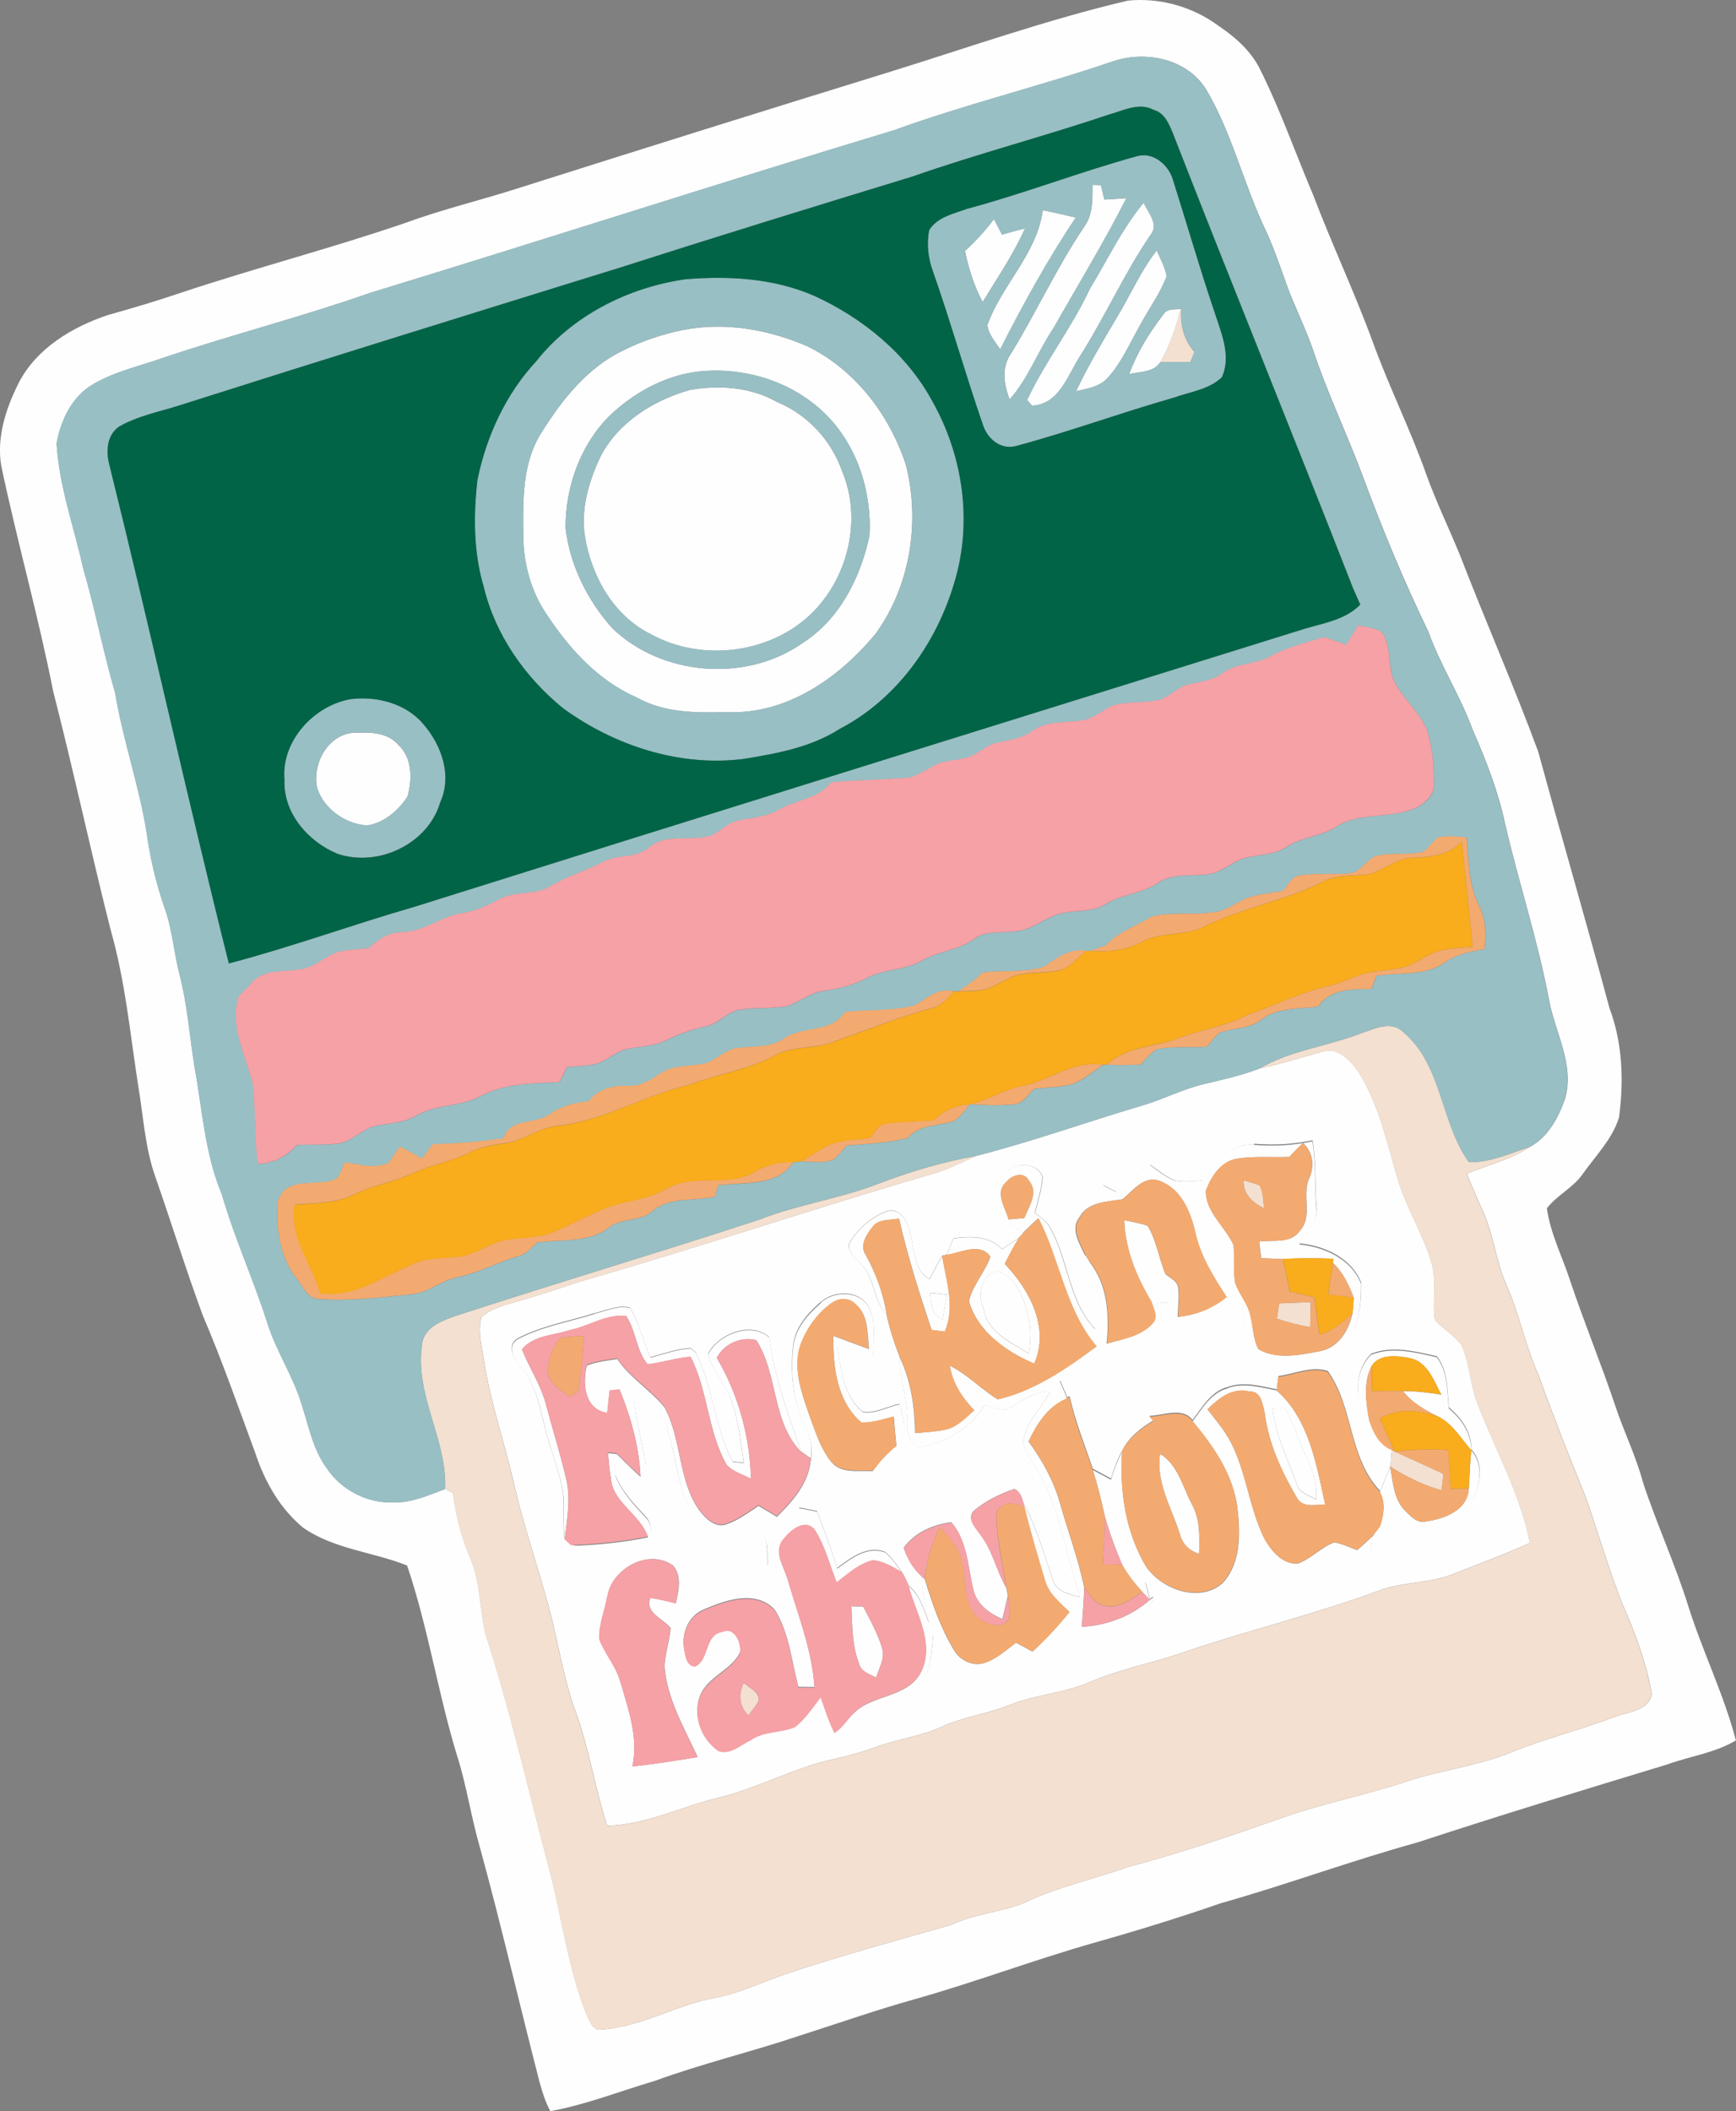<svg width="102" height="124" viewBox="0 0 102 124" fill="none" xmlns="http://www.w3.org/2000/svg">
<rect x="0" y="0" width="102" height="124" fill="#808080" stroke="none"/>
<g clip-path="url(#clip0_81_1785)">
<path d="M66.243 0.039C68.111 -0.155 70.057 0.383 71.568 1.499C72.594 2.187 73.553 3.031 74.083 4.169C75.254 6.528 76.124 9.025 77.155 11.451C78.27 14.382 79.614 17.224 80.69 20.171C81.643 22.785 82.892 25.283 83.818 27.909C84.403 29.524 85.156 31.072 85.803 32.66C87.286 36.506 88.953 40.286 90.38 44.15C91.752 49.178 93.213 54.185 94.568 59.219C95.337 61.262 95.415 63.499 95.125 65.641C94.729 66.907 93.759 67.878 93.006 68.938C92.443 69.76 91.484 70.193 90.888 70.97C91.094 72.457 91.796 73.812 92.259 75.233C93.073 77.675 94.06 80.056 94.88 82.493C95.387 84.041 96.118 85.507 96.541 87.089C97.339 89.514 98.415 91.84 99.179 94.282C100.015 96.963 101.286 99.505 101.994 102.225C100.756 102.963 99.29 103.152 97.946 103.641C93.045 105.128 88.139 106.621 83.271 108.22C79.385 109.291 75.605 110.695 71.724 111.789C69.243 112.649 66.734 113.421 64.214 114.131C60.69 115.136 57.261 116.435 53.737 117.428C51.463 118.061 49.232 118.849 46.985 119.565C44.17 120.514 41.276 121.197 38.483 122.218C36.442 122.823 34.435 123.617 32.338 124C32.048 123.484 31.881 122.918 31.719 122.357C30.526 117.745 29.461 113.11 28.201 108.52C27.672 106.716 27.415 104.84 26.835 103.052C25.72 99.389 25.151 95.576 23.919 91.951C21.918 91.152 19.626 90.996 17.814 89.731C16.437 88.599 15.539 86.994 14.993 85.324C13.995 82.626 13.047 79.906 11.915 77.264C10.922 74.572 10.075 71.83 9.127 69.121C8.525 67.429 8.43 65.625 8.135 63.865C7.65 60.768 7.365 57.621 6.495 54.596C5.319 49.939 4.315 45.243 3.122 40.592C2.247 36.151 1.003 31.788 0.072 27.353C-0.206 25.694 0.34 24.012 1.076 22.535C2.113 20.482 4.215 19.216 6.334 18.506C7.761 18.106 9.177 17.69 10.577 17.212C14.97 15.747 19.464 14.587 23.847 13.083C26.071 12.267 28.38 11.729 30.632 10.996C37.825 8.715 45.028 6.461 52.243 4.235C56.893 2.792 61.499 1.16 66.238 0.045L66.243 0.039ZM65.374 3.608C61.125 5.068 56.754 6.117 52.533 7.649C42.241 10.757 32.009 14.071 21.722 17.212C17.741 18.611 13.649 19.655 9.646 20.998C8.263 21.492 6.791 21.803 5.514 22.547C4.248 23.252 3.579 24.672 3.328 26.038C3.473 28.552 4.354 30.95 4.895 33.398C5.603 35.818 6.072 38.305 6.774 40.725C7.231 43.489 8.179 46.142 8.62 48.912C8.826 50.405 9.172 51.881 9.668 53.308C10.136 54.585 10.22 55.956 10.56 57.266C11.017 59.031 11.14 60.851 11.43 62.644C11.893 65.164 12.038 67.767 13.041 70.159C13.777 72.707 14.881 75.116 15.69 77.642C16.208 79.329 17.223 80.805 17.73 82.499C18.148 83.775 18.394 85.157 19.219 86.262C20.072 87.533 21.611 88.316 23.15 88.249C24.215 88.266 25.19 87.816 26.166 87.455C26.278 87.516 26.506 87.638 26.618 87.699C26.779 89.026 27.12 90.33 27.649 91.563C28.268 93.011 28.162 94.615 28.569 96.114C30.069 100.749 31.128 105.511 32.383 110.218C33.052 112.905 33.42 115.674 34.435 118.261C34.619 118.599 34.725 119.11 35.154 119.221C37.596 119.116 39.726 117.734 42.101 117.328C43.512 117.056 44.8 116.418 46.149 115.952C49.349 114.886 52.6 113.992 55.845 113.077C57.178 112.433 58.677 112.333 60.055 111.822C62.006 110.862 64.153 110.412 66.193 109.685C69.321 108.847 72.388 107.82 75.438 106.732C77.819 105.911 80.3 105.422 82.686 104.623C84.576 103.996 86.578 103.763 88.451 103.063C90.514 102.186 92.705 101.659 94.802 100.871C95.582 100.554 96.893 100.51 97.054 99.489C96.725 97.624 96.051 95.825 95.276 94.099C94.495 92.056 93.882 89.953 93.157 87.894C92.198 85.54 91.267 83.181 90.408 80.789C89.628 79.057 89.271 77.181 88.501 75.449C87.91 74.106 87.776 72.624 87.191 71.286C86.856 70.504 86.5 69.727 86.182 68.938C87.42 68.422 88.763 68.122 89.89 67.362C90.96 66.801 91.557 65.641 91.953 64.553C92.544 62.511 91.334 60.59 90.994 58.62C90.341 55.173 89.232 51.831 88.44 48.412C88.033 46.486 87.314 44.649 86.522 42.845C85.803 40.869 84.637 39.087 83.929 37.106C82.491 34.131 81.22 31.078 80.077 27.975C79.14 25.472 77.98 23.057 77.138 20.515C76.681 19.194 76.029 17.945 75.566 16.63C75.148 15.447 74.735 14.26 74.183 13.133C73.012 10.541 72.326 7.732 70.877 5.268C69.762 3.453 67.325 2.948 65.391 3.608H65.374Z" fill="#FEFEFE"/>
<path d="M64.186 10.859C64.309 10.859 64.56 10.87 64.688 10.876C64.755 11.159 64.816 11.442 64.889 11.725C65.318 11.697 65.748 11.67 66.182 11.642C64.867 14.245 63.339 16.737 61.9 19.274C60.98 20.634 60.428 22.221 59.324 23.459C58.973 22.566 58.828 21.55 59.43 20.723C60.919 18.286 62.107 15.683 63.707 13.313C64.225 12.602 64.192 11.697 64.192 10.859H64.186Z" fill="#FEFEFE"/>
<path d="M64.03 16.974C65.062 15.275 65.92 13.449 67.197 11.906C67.448 12.489 68.128 13.194 67.593 13.805C66.06 16.058 64.95 18.556 63.495 20.859C62.742 21.997 62.274 23.74 60.64 23.829C60.568 23.746 60.423 23.579 60.35 23.496C61.404 21.231 62.976 19.244 64.03 16.974Z" fill="#FEFEFE"/>
<path d="M61.265 12.352C61.911 12.474 62.558 12.623 63.205 12.779C61.555 15.255 60.111 17.869 58.767 20.522C58.483 20.072 58.075 19.645 58.014 19.096C58.856 16.731 60.925 14.916 61.27 12.352H61.265Z" fill="#FEFEFE"/>
<path d="M58.399 12.865C58.56 13.17 58.717 13.476 58.878 13.781C59.324 13.648 59.77 13.525 60.228 13.414C59.547 14.935 58.599 16.323 57.735 17.744C57.239 16.795 56.91 15.779 56.698 14.736C57.328 14.169 57.903 13.542 58.404 12.859L58.399 12.865Z" fill="#FEFEFE"/>
<path d="M65.636 18.619C66.422 17.325 67.024 15.915 67.961 14.711C68.178 15.205 68.452 15.688 68.546 16.226C68.162 17.259 67.481 18.152 66.974 19.124C66.377 20.162 65.904 21.299 65.084 22.193C64.616 22.726 63.874 22.82 63.227 22.981C63.93 21.477 64.794 20.051 65.636 18.619Z" fill="#FEFEFE"/>
<path d="M68.357 18.465C68.569 18.104 69.02 18.198 69.372 18.148C69.104 19.236 68.736 20.313 68.167 21.285C67.783 21.89 66.957 21.823 66.344 21.978C66.807 20.707 67.532 19.536 68.357 18.47V18.465Z" fill="#FEFEFE"/>
<path d="M40.167 19.378C42.614 18.901 45.162 19.356 47.432 20.338C50.247 21.709 52.266 24.374 53.225 27.304C54.072 30.635 53.492 34.365 51.48 37.179C49.35 39.788 46.205 42.002 42.687 41.825C40.886 41.88 38.99 41.869 37.379 40.953C35.009 39.915 33.275 37.906 31.915 35.775C31.134 34.492 30.761 32.999 30.744 31.506C30.727 29.436 30.66 27.204 31.826 25.39C33.03 23.469 34.53 21.571 36.632 20.577C37.747 20.017 38.94 19.622 40.161 19.378H40.167ZM40.964 21.832C39.013 22.081 37.217 23.086 35.807 24.429C34.089 26.15 33.214 28.62 33.231 31.023C33.487 33.205 34.519 35.281 35.985 36.907C38.89 39.704 43.83 40.104 47.142 37.778C49.327 36.391 50.576 33.91 51.089 31.445C51.229 28.836 50.342 26.1 48.435 24.257C46.489 22.375 43.646 21.515 40.964 21.832Z" fill="#FEFEFE"/>
<path d="M40.479 22.915C42.224 22.598 44.092 22.726 45.659 23.614C47.443 24.352 48.837 25.851 49.472 27.66C50.638 30.408 49.885 33.761 47.833 35.886C45.408 38.384 41.298 38.928 38.26 37.263C36.063 36.192 34.747 33.849 34.368 31.513C34.112 29.892 34.602 28.249 35.294 26.795C36.331 24.808 38.366 23.531 40.479 22.92V22.915Z" fill="#FEFEFE"/>
<path d="M21.093 43.038C21.907 43.004 22.832 43.082 23.395 43.743C24.226 44.497 24.232 45.78 23.942 46.784C23.412 47.611 22.57 48.333 21.572 48.488C20.29 48.405 19.035 47.523 18.634 46.285C18.31 44.775 19.386 42.916 21.093 43.038Z" fill="#FEFEFE"/>
<path d="M74.005 62.761C75.254 62.506 76.464 62.101 77.696 61.773C78.627 61.473 79.38 62.317 79.848 63.005C81.047 64.937 81.504 67.191 82.151 69.339C82.653 70.993 83.612 72.469 84.097 74.129C84.437 75.228 84.141 76.388 84.298 77.509C84.772 78.075 85.468 78.425 85.892 79.035C86.366 80.146 86.388 81.383 86.835 82.505C87.877 85.197 89.332 87.761 89.89 90.62C88.429 91.302 86.907 91.835 85.407 92.44C84.086 92.984 82.619 92.906 81.27 93.334C77.523 94.744 73.615 95.676 69.823 96.953C67.933 97.635 65.931 97.991 64.075 98.779C62.525 99.451 60.813 99.534 59.252 100.167C57.97 100.677 56.576 100.844 55.321 101.427C54.117 101.987 52.779 102.126 51.547 102.587C50.721 102.886 49.879 103.125 49.026 103.314C46.69 103.808 44.588 105.007 42.28 105.573C40.061 106.089 37.987 107.182 35.673 107.238C34.953 105.018 34.619 102.687 33.805 100.488C33.069 98.474 32.79 96.342 32.216 94.283C31.575 91.924 30.772 89.609 30.22 87.223C29.685 84.836 28.859 82.516 28.469 80.101C28.341 79.202 28.051 78.264 28.285 77.365C28.893 76.832 29.712 76.654 30.465 76.421C31.736 76.072 32.98 75.622 34.24 75.228C41.237 73.213 48.145 70.876 55.137 68.845C55.895 68.589 56.609 68.217 57.345 67.895C60.657 67.052 63.88 65.886 67.158 64.92C68.362 64.565 69.483 63.971 70.71 63.683C71.819 63.416 72.934 63.172 74.005 62.761ZM73.676 67.24C72.293 67.102 71.39 68.351 70.688 69.339C70.147 69.366 69.589 69.455 69.054 69.339C68.513 69.128 68.061 68.75 67.599 68.423C66.902 68.917 66.227 69.444 65.586 70.005C65.341 69.877 65.095 69.744 64.85 69.616C63.908 70.382 62.815 71.215 62.648 72.502C62.887 73.03 63.367 73.385 63.796 73.757C63.846 73.835 63.941 73.99 63.991 74.068C64.242 75.372 65.162 76.787 64.359 78.064C62.731 76.377 62.792 73.812 61.577 71.892C61.343 71.648 61.075 71.442 60.819 71.226C60.997 70.537 61.22 69.849 61.265 69.133C61.097 68.606 60.512 68.378 59.999 68.445C59.046 68.456 58.7 69.494 58.226 70.144C58.583 71.104 59.23 71.903 60.122 72.419C60.06 72.486 59.932 72.625 59.871 72.697C59.542 72.913 59.213 73.141 58.884 73.368C58.126 72.58 57.027 72.591 56.018 72.73C55.89 73.052 55.762 73.374 55.622 73.69L55.349 73.757C55.098 74.207 54.853 74.656 54.619 75.117C53.621 74.606 53.766 73.341 53.465 72.425C53.364 71.781 52.89 70.882 52.099 71.137C51.178 71.481 50.376 72.18 49.896 73.035C49.757 73.563 50.325 73.868 50.587 74.24C51.424 75.034 51.257 76.366 52.082 77.182C52.271 78.036 52.533 78.874 52.857 79.685C52.846 80.939 53.336 82.138 53.297 83.398C53.275 84.031 53.375 84.864 54.145 84.997C55.633 84.692 57.044 83.853 57.841 82.538C58.237 82.643 58.639 82.771 59.051 82.81C59.938 82.438 60.685 81.661 61.711 81.728C61.181 82.704 60.289 83.548 60.116 84.68C60.295 85.563 60.997 86.235 61.348 87.056C62.335 89.204 62.759 91.546 63.45 93.8C62.859 93.622 62.101 93.522 61.889 92.84C61.332 91.291 60.913 89.687 60.116 88.238C60.038 87.922 59.916 87.606 59.603 87.45C58.733 87.75 57.875 88.161 57.178 88.771C56.827 89.254 57.306 89.698 57.563 90.087C58.315 91.025 58.527 92.24 59.129 93.256C59.152 93.373 59.196 93.606 59.213 93.722C59.107 94.177 59.007 94.633 58.901 95.088C58.126 94.788 57.395 94.216 57.189 93.378C56.866 92.035 56.843 90.508 55.895 89.409C54.836 89.532 53.71 90.026 53.096 90.919C53.319 91.546 53.654 92.157 54.173 92.596C54.173 93.511 54.379 94.416 54.591 95.304C54.273 94.538 54.067 93.661 53.381 93.128C53.269 92.845 53.141 92.573 52.979 92.318C52.678 91.907 52.394 91.469 51.998 91.141C50.944 90.753 49.985 91.496 49.188 92.091C48.831 90.964 48.424 89.848 47.995 88.749C47.638 88.671 47.281 88.605 46.93 88.532C47.409 87.822 47.816 87.062 48.318 86.368C49.316 86.584 50.437 87.273 51.307 86.368C51.691 85.829 52.143 85.341 52.662 84.925C53.403 84.248 53.074 83.293 52.851 82.455C52.138 82.599 51.418 83.037 50.682 82.915C49.567 81.994 49.383 80.401 49.199 79.052C49.879 79.302 50.587 79.485 51.301 79.613C51.318 78.636 51.508 77.559 50.989 76.677C50.409 75.755 48.982 75.794 48.223 76.471C47.465 77.121 46.735 77.948 46.606 78.98C46.422 80.562 46.568 82.227 47.281 83.681C47.593 84.292 47.761 84.969 47.632 85.652C47.493 85.552 47.209 85.358 47.069 85.258C46.311 83.06 45.48 80.862 45.202 78.541C44.131 77.581 42.207 78.336 41.605 79.502C41.812 80.512 42.614 81.256 42.96 82.216C43.373 83.404 43.54 84.664 43.696 85.907C43.534 85.891 43.211 85.863 43.049 85.841C41.973 83.826 41.895 81.456 40.875 79.424C40.797 79.357 40.646 79.23 40.568 79.169C39.765 79.235 38.996 79.496 38.221 79.713C37.758 78.763 37.574 77.698 37.011 76.799C36.297 76.626 35.6 76.976 34.92 77.132C33.398 77.615 31.775 77.875 30.359 78.641C29.707 79.113 30.281 79.868 30.632 80.323C31.625 81.478 31.753 83.043 32.182 84.442C32.461 85.519 32.913 86.556 33.075 87.661C33.153 88.566 33.069 89.476 33.164 90.381C33.258 90.464 33.443 90.642 33.532 90.725C34.892 91.047 36.336 90.936 37.686 90.625C38.41 90.564 38.36 89.515 37.959 89.099C37.245 88.333 36.509 87.561 36.124 86.568C36.598 86.812 37.061 87.067 37.524 87.317C37.736 86.845 38.037 86.357 37.903 85.813C37.702 84.542 37.334 83.298 37.223 82.011C37.669 82.155 38.271 82.083 38.555 82.527C39.877 84.558 39.459 87.278 40.947 89.221C41.823 90.37 43.378 89.282 44.477 89.82C45.252 90.214 45.029 91.186 45.096 91.891C45.486 92.157 45.87 92.424 46.261 92.69C46.869 94.799 47.716 96.881 47.855 99.09C47.538 99.09 47.22 99.084 46.908 99.079C46.506 97.552 46.372 95.882 45.508 94.533C44.393 93.367 42.642 93.978 41.377 94.522C40.462 94.882 40.027 95.909 40.195 96.842C40.273 97.236 40.323 97.841 40.852 97.852C41.694 97.452 41.393 95.965 42.441 95.82C43.15 95.471 43.596 96.509 43.473 97.069C42.966 98.096 41.65 98.451 41.165 99.517C40.657 100.683 41.181 102.126 42.218 102.82C42.921 103.053 43.529 102.448 44.125 102.17C44.889 101.632 45.887 101.771 46.712 101.404C47.331 100.938 47.738 100.261 48.223 99.667C48.463 100.372 48.692 101.082 49.026 101.748C49.433 101.51 49.69 101.105 50.002 100.76C51.251 100.328 52.561 99.967 53.682 99.24C54.725 98.535 54.713 97.158 54.836 96.037C55.449 96.853 55.99 97.896 57.05 98.191C57.852 98.407 58.51 97.746 59.218 97.486C59.798 97.18 60.49 97.513 61.086 97.28C61.817 96.853 62.408 96.242 63.043 95.693C63.752 95.759 64.476 95.848 65.173 95.676C66.233 95.404 67.56 95.032 67.755 93.778L67.571 93.911C67.476 93.567 67.387 93.223 67.292 92.884C68.692 93.6 70.409 94.533 71.92 93.528C72.661 92.695 73.068 91.613 73.866 90.819C74.54 91.341 75.198 92.018 76.09 92.124C77.049 92.301 77.679 91.402 78.354 90.886C78.85 91.23 79.291 91.763 79.91 91.874C80.645 91.691 80.501 90.675 80.724 90.098L81.08 89.632C81.471 89.382 81.833 89.099 82.229 88.855C82.586 89.221 82.931 89.604 83.361 89.892C84.526 89.793 85.965 89.437 86.433 88.227C86.951 87.272 87.247 86.035 86.455 85.124C86.455 84.114 85.876 83.287 85.128 82.66C85.034 81.644 85.084 80.506 84.426 79.663C83.188 79.374 81.783 79.024 80.562 79.513C79.575 80.512 79.514 82.283 80.45 83.359C80.679 84.059 81.041 84.819 81.772 85.108C81.749 85.435 81.727 85.768 81.699 86.096C81.499 86.584 81.298 87.084 81.092 87.572C79.235 85.618 79.542 82.666 78.019 80.529C77.094 80.212 76.062 80.695 75.115 80.823C75.092 81.017 75.042 81.411 75.02 81.605C74.078 81.417 73.079 81.123 72.132 81.467C71.156 81.722 70.643 82.654 70.069 83.398C69.472 82.627 68.357 83.143 67.537 83.16C67.615 83.243 67.699 83.332 67.783 83.42C67.047 83.859 66.327 84.408 65.943 85.191C65.658 85.707 65.447 86.268 65.279 86.84C64.922 86.645 64.566 86.457 64.214 86.268C63.724 84.858 63.172 83.459 62.843 81.999L62.709 82.077C62.569 81.733 62.419 81.394 62.274 81.05C64.577 80.062 66.801 78.908 68.976 77.665C70.32 77.276 71.814 77.326 72.979 76.438C73.079 77.337 73.068 78.292 73.47 79.124C73.933 79.74 74.819 79.729 75.516 79.818C76.581 79.846 77.808 79.968 78.666 79.213C79.865 78.331 79.977 76.688 79.977 75.328C79.391 73.879 77.83 73.168 76.352 73.03C76.787 72.386 77.462 71.759 77.356 70.921C77.25 69.605 77.339 68.278 77.122 66.974C75.99 67.218 74.836 67.268 73.687 67.179L73.676 67.24ZM35.678 93.778C35.533 94.605 35.188 95.415 35.21 96.259C35.517 97.103 36.147 97.791 36.414 98.651C36.894 100.311 37.529 101.998 37.161 103.752C38.444 103.625 39.715 103.408 40.992 103.203C40.206 101.488 39.202 99.811 39.046 97.891C39.074 97.125 39.347 96.387 39.403 95.626C38.968 95.055 37.87 94.749 38.21 93.85C38.717 93.922 39.208 94.05 39.709 94.172C39.871 93.456 40.078 92.551 39.542 91.952C38.109 90.919 35.935 92.146 35.69 93.772L35.678 93.778Z" fill="#FEFEFE"/>
<path d="M66.054 71.672C66.517 71.772 66.991 71.838 67.437 72.005C67.95 72.871 68.089 73.887 68.463 74.808C68.591 75.174 68.736 75.541 68.881 75.907C68.792 76.107 68.708 76.312 68.619 76.517C68.301 76.512 67.989 76.501 67.677 76.501C66.79 75.03 66.115 73.409 66.054 71.672Z" fill="#FEFEFE"/>
<path d="M57.808 76.927C57.457 76.073 57.579 74.974 58.572 74.641C59.687 74.974 60.111 76.145 60.378 77.155C60.623 77.915 60.557 78.72 60.456 79.497C59.414 78.848 58.053 78.276 57.808 76.927Z" fill="#FEFEFE"/>
<path d="M54.652 75.93C54.981 75.963 55.316 76.002 55.65 76.041C55.561 76.54 55.472 77.034 55.371 77.534C54.752 77.212 54.674 76.562 54.652 75.935V75.93Z" fill="#FEFEFE"/>
<path d="M74.769 82.719C74.953 82.707 75.315 82.691 75.494 82.68C76.107 83.823 76.497 85.061 77.038 86.238C77.317 86.809 77.356 87.448 77.339 88.075C76.932 87.825 76.341 87.697 76.196 87.181C75.683 85.705 74.925 84.289 74.769 82.713V82.719Z" fill="#FEFEFE"/>
<path d="M68.162 85.391C69.221 86.046 69.483 87.322 70.03 88.355C70.526 89.243 70.481 90.281 70.453 91.263C69.879 91.097 69.461 90.68 69.322 90.097C68.831 88.566 67.905 87.056 68.162 85.396V85.391Z" fill="#FEFEFE"/>
<path d="M50.024 94.344C50.197 94.344 50.543 94.355 50.716 94.36C51.128 95.154 51.574 95.948 51.831 96.814C52.015 97.408 51.641 97.974 51.485 98.534C51.095 98.335 50.604 98.201 50.481 97.73C50.058 96.658 50.075 95.482 50.024 94.349V94.344Z" fill="#FEFEFE"/>
<path d="M69.371 18.149L69.416 17.977C69.31 18.953 69.511 19.925 70.18 20.669C70.102 20.868 70.018 21.074 69.94 21.274C69.344 21.274 68.753 21.262 68.162 21.285C68.73 20.313 69.098 19.236 69.366 18.149H69.371Z" fill="#F3E0D0"/>
<path d="M80.032 60.67C80.807 60.409 81.777 59.926 82.463 60.636C84.755 62.568 84.632 65.943 86.31 68.263C87.554 68.285 88.725 67.752 89.879 67.364C88.752 68.124 87.409 68.418 86.171 68.94C86.489 69.728 86.846 70.505 87.18 71.288C87.766 72.631 87.905 74.113 88.49 75.451C89.265 77.183 89.622 79.059 90.397 80.79C91.256 83.183 92.187 85.542 93.146 87.895C93.871 89.954 94.49 92.058 95.265 94.101C96.04 95.827 96.714 97.625 97.043 99.49C96.882 100.512 95.571 100.556 94.791 100.872C92.694 101.661 90.503 102.182 88.44 103.065C86.572 103.764 84.565 103.997 82.675 104.625C80.289 105.424 77.808 105.912 75.427 106.734C72.377 107.822 69.31 108.849 66.182 109.687C64.142 110.414 61.995 110.864 60.044 111.824C58.666 112.334 57.167 112.434 55.834 113.078C52.589 113.994 49.338 114.888 46.138 115.953C44.789 116.42 43.501 117.064 42.09 117.33C39.709 117.735 37.585 119.117 35.143 119.223C34.714 119.112 34.608 118.601 34.424 118.262C33.409 115.676 33.041 112.901 32.372 110.22C31.123 105.513 30.058 100.756 28.558 96.116C28.151 94.617 28.257 93.013 27.638 91.564C27.103 90.332 26.768 89.028 26.607 87.701C26.495 87.64 26.267 87.518 26.155 87.457C26.272 84.554 24.371 81.951 24.789 79.037C24.862 77.938 26.021 77.549 26.897 77.249C32.79 75.329 38.739 73.564 44.627 71.632C46.896 70.738 49.344 70.411 51.619 69.523C53.475 68.818 55.377 68.241 57.339 67.902C56.609 68.224 55.895 68.596 55.132 68.851C48.134 70.877 41.231 73.219 34.234 75.234C32.974 75.629 31.731 76.084 30.459 76.428C29.707 76.666 28.887 76.838 28.279 77.371C28.045 78.276 28.335 79.209 28.463 80.108C28.859 82.528 29.679 84.848 30.214 87.229C30.772 89.616 31.569 91.93 32.21 94.29C32.785 96.349 33.058 98.48 33.799 100.495C34.608 102.693 34.942 105.019 35.667 107.245C37.981 107.189 40.055 106.09 42.274 105.579C44.583 105.013 46.684 103.814 49.021 103.32C49.874 103.132 50.716 102.893 51.541 102.593C52.773 102.127 54.117 101.994 55.316 101.433C56.57 100.85 57.964 100.684 59.246 100.173C60.802 99.54 62.519 99.452 64.069 98.785C65.926 97.997 67.922 97.642 69.818 96.959C73.609 95.683 77.517 94.75 81.264 93.34C82.614 92.913 84.086 92.991 85.401 92.447C86.896 91.842 88.423 91.314 89.884 90.626C89.327 87.762 87.871 85.203 86.829 82.511C86.383 81.39 86.355 80.147 85.886 79.042C85.457 78.431 84.76 78.082 84.292 77.516C84.13 76.394 84.426 75.234 84.091 74.135C83.612 72.476 82.647 70.999 82.145 69.345C81.499 67.197 81.041 64.944 79.843 63.012C79.374 62.324 78.621 61.48 77.69 61.78C76.458 62.107 75.248 62.507 73.999 62.768C75.856 61.669 78.042 61.458 80.026 60.67H80.032Z" fill="#F3E0D0"/>
<path d="M73.676 67.244C74.825 67.333 75.979 67.283 77.111 67.039C77.328 68.343 77.239 69.67 77.345 70.986C77.451 71.824 76.776 72.451 76.341 73.095C77.819 73.234 79.385 73.944 79.965 75.393C79.965 76.753 79.848 78.396 78.655 79.278C77.796 80.033 76.564 79.911 75.505 79.883C74.808 79.794 73.921 79.805 73.459 79.189C73.057 78.357 73.068 77.408 72.968 76.503C71.803 77.391 70.308 77.341 68.965 77.73C66.79 78.967 64.566 80.127 62.263 81.115C62.413 81.454 62.558 81.793 62.698 82.142C61.577 82.592 60.93 83.624 60.434 84.668C61.231 85.767 61.906 86.96 62.274 88.276C62.742 89.935 63.356 91.556 63.701 93.249C63.684 94.015 63.612 94.786 63.562 95.552C65.034 95.475 66.444 94.947 67.56 93.971L67.743 93.837C67.543 95.092 66.221 95.458 65.162 95.736C64.465 95.908 63.74 95.819 63.032 95.752C62.397 96.302 61.806 96.912 61.075 97.34C60.484 97.578 59.793 97.24 59.207 97.545C58.499 97.806 57.841 98.466 57.038 98.25C55.979 97.961 55.438 96.912 54.825 96.096C54.708 97.212 54.713 98.589 53.671 99.299C52.556 100.032 51.245 100.387 49.991 100.82C51.05 99.466 53.325 99.821 54.128 98.183C54.925 96.513 53.81 94.77 53.375 93.155C54.061 93.687 54.267 94.564 54.585 95.33C54.379 94.437 54.161 93.537 54.167 92.622L54.334 92.749C54.764 94.159 55.249 95.575 56.007 96.846C56.336 97.456 57.044 97.873 57.746 97.701C58.499 97.49 59.085 96.946 59.692 96.485C60.016 96.657 60.345 96.829 60.668 97.007C61.443 96.285 62.173 95.508 62.831 94.686C62.274 94.143 61.61 93.621 61.393 92.833C60.953 91.378 60.523 89.919 60.161 88.442L60.111 88.248C60.908 89.702 61.332 91.301 61.884 92.849C62.096 93.532 62.854 93.632 63.445 93.809C62.753 91.556 62.33 89.214 61.343 87.066C60.992 86.244 60.289 85.573 60.111 84.69C60.283 83.558 61.175 82.714 61.705 81.737C60.674 81.67 59.927 82.448 59.046 82.819C58.633 82.781 58.232 82.658 57.836 82.547C57.038 83.863 55.628 84.701 54.139 85.006C53.37 84.873 53.264 84.04 53.292 83.408C53.331 82.142 52.84 80.949 52.851 79.694C53.52 81.093 53.749 82.636 53.766 84.174C54.351 84.124 54.948 84.096 55.522 83.974C56.224 83.835 56.721 83.28 57.233 82.831C56.531 82.098 55.957 81.232 55.801 80.211C56.843 80.727 57.641 81.593 58.622 82.192C60.774 81.693 62.67 80.377 64.426 79.078C62.581 76.914 62.274 74.011 61.008 71.552C60.702 71.829 60.395 72.118 60.099 72.418C59.207 71.901 58.555 71.102 58.204 70.142C58.678 69.492 59.023 68.454 59.977 68.443C60.49 68.371 61.075 68.604 61.242 69.132C61.198 69.842 60.975 70.53 60.796 71.224C61.053 71.435 61.321 71.641 61.555 71.89C62.77 73.811 62.709 76.375 64.337 78.062C65.14 76.791 64.22 75.371 63.969 74.066C65.084 75.437 65.195 77.241 65.017 78.923C65.959 78.645 67.058 78.496 67.732 77.707C68.05 77.347 67.766 76.88 67.654 76.497C67.967 76.497 68.284 76.508 68.597 76.514C68.68 76.308 68.769 76.103 68.859 75.903C68.714 75.537 68.574 75.171 68.441 74.804C68.686 75.032 69.054 75.182 69.199 75.498C69.316 76.103 69.204 76.73 69.199 77.347C70.253 77.252 71.24 76.853 72.059 76.186C71.284 74.999 70.52 73.778 70.213 72.379C69.935 71.163 69.383 69.826 68.117 69.359C67.208 69.021 66.567 69.953 65.943 70.442C65.062 70.597 63.941 70.569 63.445 71.468C62.848 72.179 63.445 73.061 63.763 73.761C63.333 73.389 62.854 73.034 62.614 72.506C62.781 71.219 63.874 70.386 64.816 69.62C65.056 69.748 65.307 69.875 65.552 70.009C66.194 69.448 66.868 68.921 67.565 68.427C68.028 68.76 68.48 69.137 69.02 69.343C69.556 69.454 70.113 69.365 70.654 69.343C71.356 68.355 72.26 67.106 73.642 67.244H73.676ZM75.75 67.955C74.724 67.994 73.687 67.894 72.672 68.06C71.73 68.221 71.156 69.121 70.855 69.948C70.844 71.224 71.998 72.04 72.477 73.128C72.561 73.866 72.449 74.616 72.578 75.348C72.801 76.02 73.319 76.558 73.464 77.258C73.631 77.918 73.626 78.634 73.944 79.25C75.053 79.883 76.425 79.578 77.612 79.35C78.661 79.128 79.257 78.118 79.469 77.147C79.502 76.841 79.525 76.531 79.541 76.225C79.257 75.476 78.912 74.732 78.309 74.172L78.348 73.938C77.356 73.894 76.363 73.888 75.371 73.955C74.942 73.933 74.523 73.916 74.1 73.894C74.061 73.567 74.022 73.245 73.983 72.923C74.78 72.812 75.845 73.067 76.369 72.296C77.161 71.441 76.475 70.208 76.921 69.215C77.244 68.499 77.161 67.694 76.564 67.139C76.28 67.394 76.018 67.672 75.761 67.949L75.75 67.955ZM59.124 69.426C58.421 70.036 59.074 70.924 59.258 71.624C59.492 71.602 59.954 71.568 60.183 71.546C60.451 70.858 61.047 70.036 60.451 69.343C60.166 68.776 59.436 69.026 59.124 69.426Z" fill="#FEFEFE"/>
<path d="M73.074 69.334C73.392 69.411 73.704 69.511 74.016 69.628C74.228 70.044 74.211 70.533 74.284 70.982C73.609 70.649 73.029 70.15 73.074 69.328V69.334Z" fill="#F3E0D0"/>
<path d="M49.902 73.052C50.381 72.192 51.178 71.498 52.104 71.154C52.896 70.899 53.37 71.792 53.47 72.442C53.771 73.358 53.626 74.623 54.624 75.134C54.858 74.673 55.104 74.224 55.355 73.774C55.605 75.239 56.141 76.766 55.516 78.214C55.321 78.192 54.936 78.142 54.741 78.12C54.016 75.961 53.331 73.791 52.823 71.576C52.321 71.687 51.68 71.587 51.307 72.014C50.933 72.475 50.476 73.136 50.872 73.718C51.468 74.806 51.903 75.972 52.093 77.199C51.268 76.383 51.441 75.051 50.599 74.257C50.337 73.885 49.768 73.585 49.907 73.052H49.902ZM54.652 75.928C54.674 76.555 54.752 77.204 55.371 77.526C55.472 77.027 55.561 76.533 55.65 76.033C55.316 75.994 54.981 75.955 54.652 75.922V75.928Z" fill="#FEFEFE"/>
<path d="M56.018 72.744C57.027 72.605 58.126 72.594 58.884 73.382C59.207 73.155 59.536 72.927 59.871 72.711C59.559 73.199 59.297 73.721 59.035 74.237C60.495 75.764 61.688 77.99 60.769 80.099C59.118 79.394 57.445 78.223 56.932 76.424C57.15 75.469 57.875 74.726 58.193 73.815C57.585 72.95 56.447 73.588 55.622 73.71C55.762 73.394 55.89 73.072 56.018 72.75V72.744ZM57.808 76.935C58.048 78.284 59.408 78.861 60.456 79.505C60.557 78.728 60.623 77.923 60.378 77.162C60.111 76.147 59.692 74.981 58.572 74.648C57.579 74.981 57.457 76.08 57.808 76.935Z" fill="#FEFEFE"/>
<path d="M48.234 76.504C48.987 75.832 50.42 75.788 51 76.709C51.519 77.592 51.323 78.669 51.312 79.646C50.599 79.518 49.89 79.335 49.21 79.085C49.394 80.434 49.578 82.021 50.693 82.948C51.429 83.07 52.148 82.632 52.862 82.488C53.085 83.32 53.414 84.275 52.673 84.958C52.617 84.375 52.561 83.792 52.517 83.215C51.892 83.37 51.273 83.581 50.626 83.564C49.16 82.321 48.937 80.256 48.965 78.463C49.662 78.719 50.359 78.985 51.061 79.24C50.95 78.341 51.05 77.253 50.275 76.609C49.907 76.21 49.277 76.232 48.87 76.554C48.045 77.137 47.432 77.997 47.064 78.93C46.562 80.278 47.064 81.71 47.51 83.004C47.878 83.986 48.173 85.03 48.837 85.862C49.439 86.589 50.487 86.356 51.318 86.412C50.448 87.311 49.327 86.623 48.329 86.412C47.822 87.106 47.42 87.866 46.941 88.577C47.298 88.649 47.649 88.715 48.006 88.793C48.435 89.898 48.842 91.008 49.199 92.135C49.996 91.541 50.955 90.791 52.009 91.185C52.405 91.513 52.689 91.951 52.99 92.362C52.466 92.057 51.92 91.724 51.301 91.663C50.465 91.851 49.829 92.468 49.16 92.962C48.753 91.929 48.48 90.825 47.883 89.886C47.326 89.171 46.411 89.903 46.032 90.442C45.424 91.152 46.071 92.029 46.277 92.767C45.887 92.501 45.502 92.234 45.112 91.968C45.045 91.257 45.268 90.292 44.493 89.898C43.395 89.354 41.834 90.442 40.964 89.298C39.475 87.355 39.893 84.636 38.572 82.604C38.288 82.16 37.685 82.232 37.239 82.088C37.351 83.376 37.719 84.619 37.92 85.89C38.053 86.428 37.758 86.917 37.541 87.394C37.072 87.144 36.609 86.889 36.141 86.645C36.531 87.633 37.262 88.41 37.975 89.176C38.377 89.587 38.433 90.641 37.702 90.702C36.353 91.013 34.909 91.13 33.548 90.802C35.065 90.747 36.587 90.603 38.076 90.297C37.613 88.954 36.002 88.305 35.89 86.817C35.806 86.329 35.767 85.84 35.723 85.352C35.851 85.363 36.113 85.391 36.241 85.402C36.699 85.857 37.156 86.312 37.635 86.745C37.552 84.98 37.078 83.265 36.409 81.638C36.258 81.655 35.963 81.688 35.818 81.705C35.773 82.138 35.728 82.576 35.678 83.02C34.346 82.821 34.206 81.266 34.485 80.206C35.054 79.984 35.667 79.912 36.264 79.823C37.016 80.933 38.198 81.633 39.04 82.654C40.061 84.536 39.827 86.889 41.064 88.682C41.421 89.154 41.962 89.725 42.614 89.553C43.339 89.331 43.947 88.854 44.571 88.449C44.928 88.66 45.285 88.876 45.647 89.093C46.595 88.16 47.526 87.1 47.644 85.718C47.772 85.035 47.604 84.358 47.292 83.748C46.578 82.293 46.434 80.634 46.617 79.046C46.746 78.019 47.471 77.187 48.234 76.537V76.504Z" fill="#FEFEFE"/>
<path d="M75.153 76.554C75.772 76.538 76.391 76.504 77.016 76.477C77.005 76.965 76.993 77.459 76.982 77.953C76.313 77.836 75.661 77.67 75.025 77.454C75.07 77.148 75.115 76.848 75.153 76.549V76.554Z" fill="#F3E0D0"/>
<path d="M34.931 77.163C35.611 77.007 36.314 76.652 37.022 76.83C37.585 77.729 37.775 78.795 38.232 79.744C39.007 79.527 39.776 79.266 40.579 79.2C40.657 79.266 40.808 79.394 40.886 79.455C41.906 81.487 41.984 83.857 43.06 85.872C43.222 85.888 43.545 85.922 43.707 85.938C43.551 84.695 43.384 83.435 42.971 82.247C42.625 81.287 41.822 80.543 41.616 79.533C42.213 78.367 44.142 77.612 45.212 78.573C45.491 80.893 46.316 83.091 47.08 85.289C45.33 83.507 45.731 80.732 44.438 78.717C43.545 78.489 42.531 78.939 42.118 79.76C43.384 81.903 44.064 84.373 44.125 86.86C43.64 86.599 43.06 86.454 42.692 86.033C41.577 84.073 41.599 81.687 40.579 79.694C39.721 79.755 38.907 80.044 38.053 80.132C37.368 79.333 37.384 78.162 36.788 77.302C35.639 77.163 34.624 77.895 33.532 78.112C32.573 78.445 31.357 78.417 30.666 79.261C31.112 80.365 31.792 81.37 32.093 82.541C32.472 83.973 32.924 85.389 33.258 86.832C33.554 88.02 33.314 89.235 33.18 90.423C33.08 89.518 33.169 88.608 33.091 87.703C32.929 86.593 32.478 85.561 32.199 84.484C31.77 83.08 31.642 81.52 30.649 80.365C30.292 79.91 29.724 79.15 30.376 78.684C31.792 77.918 33.414 77.657 34.937 77.174L34.931 77.163Z" fill="#FEFEFE"/>
<path d="M80.556 79.576C81.783 79.082 83.182 79.431 84.42 79.725C85.078 80.569 85.022 81.707 85.123 82.723C85.87 83.35 86.444 84.177 86.45 85.187C85.859 84.516 85.385 83.683 84.576 83.245C83.779 82.856 82.982 82.418 82.43 81.707C83.182 81.707 83.941 81.796 84.688 81.918C84.236 81.085 83.863 79.948 82.787 79.764C82.073 79.631 81.069 79.514 80.606 80.208C80.077 81.207 80.266 82.356 80.445 83.422C79.508 82.345 79.569 80.575 80.556 79.576Z" fill="#FEFEFE"/>
<path d="M72.126 81.534C73.074 81.19 74.072 81.484 75.014 81.673C76.921 83.36 77.345 86.019 77.863 88.372C77.283 88.372 76.508 88.594 76.185 87.945C75.299 86.43 74.54 84.792 74.317 83.038C74.189 82.522 74.117 81.7 73.414 81.734C72.421 81.473 71.602 82.133 70.95 82.783C71.435 83.404 71.953 84.015 72.321 84.72C73.241 86.502 73.397 88.567 74.284 90.365C74.685 91.081 75.36 91.913 76.274 91.836C77.044 91.542 77.624 90.887 78.393 90.593C78.861 90.67 79.296 90.881 79.742 91.053C80.077 90.759 80.406 90.465 80.724 90.159C80.501 90.737 80.645 91.752 79.909 91.936C79.291 91.819 78.85 91.292 78.354 90.948C77.679 91.464 77.049 92.363 76.09 92.186C75.198 92.075 74.54 91.403 73.866 90.881C73.068 91.675 72.656 92.757 71.92 93.59C70.409 94.594 68.691 93.662 67.292 92.946C67.381 93.29 67.476 93.629 67.571 93.973C67.459 93.856 67.236 93.623 67.125 93.512C66.673 93.018 66.266 92.491 65.937 91.913C65.536 90.987 65.19 90.032 64.917 89.061C64.716 88.145 64.493 87.234 64.209 86.341C64.566 86.529 64.922 86.718 65.274 86.912C65.441 86.341 65.653 85.786 65.937 85.264C65.775 87.601 66.138 90.037 67.37 92.069C68.329 93.379 70.492 94.167 71.842 92.979C72.918 91.814 72.879 90.082 72.711 88.605C72.472 86.635 71.312 84.959 70.069 83.477C70.643 82.733 71.156 81.8 72.132 81.545L72.126 81.534ZM74.769 82.727C74.93 84.304 75.683 85.719 76.196 87.195C76.341 87.712 76.932 87.839 77.339 88.089C77.356 87.462 77.317 86.824 77.038 86.252C76.497 85.075 76.107 83.837 75.494 82.694C75.31 82.705 74.947 82.722 74.769 82.733V82.727Z" fill="#FEFEFE"/>
<path d="M81.766 85.17L81.945 85.258C82.898 85.697 83.862 86.124 84.81 86.568C84.771 86.89 84.738 87.212 84.704 87.534C83.628 87.246 82.63 86.74 81.694 86.152C81.722 85.825 81.744 85.492 81.766 85.164V85.17Z" fill="#F3E0D0"/>
<path d="M86.444 85.18C87.236 86.09 86.935 87.322 86.422 88.282C85.953 89.493 84.515 89.848 83.35 89.948C82.92 89.659 82.575 89.276 82.218 88.91C81.822 89.154 81.46 89.437 81.069 89.687C81.298 89.021 81.426 88.277 81.075 87.633C81.281 87.145 81.482 86.645 81.683 86.157C81.844 87.061 81.889 88.094 82.597 88.776C82.915 89.082 83.288 89.493 83.784 89.365C84.877 89.204 86.232 88.715 86.299 87.428C86.349 86.678 86.372 85.929 86.444 85.185V85.18Z" fill="#FEFEFE"/>
<path d="M43.696 98.828C44.014 99.161 44.655 99.372 44.571 99.933C44.382 100.216 44.181 100.493 43.969 100.765C43.428 100.216 43.373 99.505 43.696 98.834V98.828Z" fill="#F3E0D0"/>
<path d="M65.374 3.606C67.309 2.945 69.745 3.45 70.86 5.265C72.31 7.73 73.001 10.538 74.167 13.13C74.719 14.257 75.131 15.445 75.549 16.627C76.012 17.948 76.665 19.192 77.122 20.513C77.964 23.055 79.123 25.469 80.06 27.973C81.203 31.076 82.469 34.128 83.913 37.103C84.626 39.085 85.786 40.867 86.505 42.843C87.297 44.641 88.016 46.484 88.423 48.41C89.221 51.824 90.325 55.165 90.977 58.617C91.323 60.588 92.527 62.508 91.936 64.551C91.54 65.639 90.944 66.793 89.873 67.36C88.719 67.748 87.548 68.281 86.305 68.259C84.626 65.939 84.749 62.564 82.458 60.632C81.772 59.922 80.796 60.399 80.027 60.666C78.042 61.454 75.856 61.665 73.999 62.764C72.929 63.18 71.814 63.424 70.704 63.685C69.478 63.979 68.357 64.568 67.153 64.923C63.874 65.894 60.657 67.054 57.34 67.898C55.382 68.231 53.476 68.808 51.619 69.519C49.344 70.407 46.896 70.734 44.627 71.628C38.739 73.56 32.79 75.325 26.897 77.245C26.016 77.545 24.862 77.939 24.789 79.032C24.371 81.941 26.267 84.544 26.155 87.453C25.185 87.819 24.204 88.269 23.139 88.246C21.6 88.313 20.061 87.53 19.208 86.259C18.383 85.155 18.137 83.773 17.719 82.496C17.212 80.803 16.192 79.327 15.679 77.639C14.87 75.114 13.766 72.705 13.03 70.157C12.027 67.765 11.882 65.162 11.419 62.642C11.129 60.849 11.006 59.028 10.549 57.263C10.203 55.953 10.12 54.582 9.657 53.306C9.161 51.879 8.815 50.403 8.609 48.91C8.174 46.14 7.22 43.487 6.763 40.722C6.061 38.302 5.592 35.816 4.884 33.396C4.343 30.948 3.462 28.55 3.317 26.035C3.568 24.67 4.237 23.244 5.503 22.544C6.786 21.8 8.252 21.49 9.635 20.996C13.638 19.652 17.73 18.609 21.711 17.21C31.998 14.069 42.224 10.755 52.522 7.646C56.743 6.109 61.114 5.06 65.363 3.606H65.374ZM65.234 6.703C61.376 8.007 57.423 9.034 53.581 10.377C47.878 12.12 42.179 13.869 36.504 15.695C27.845 18.376 19.18 21.062 10.543 23.81C9.361 24.187 8.107 24.426 7.025 25.042C6.284 25.536 6.222 26.507 6.434 27.296C8.854 37.037 11.012 46.845 13.454 56.586C17.123 55.626 20.691 54.316 24.332 53.267C41.772 47.783 59.23 42.365 76.687 36.92C77.819 36.587 79.073 36.393 79.932 35.51C79.792 35.2 79.653 34.889 79.519 34.578C76.029 25.636 72.399 16.749 68.914 7.807C68.68 7.258 68.429 6.625 67.799 6.453C66.963 6.003 66.06 6.464 65.246 6.703H65.234ZM79.82 36.726C79.581 37.109 79.346 37.492 79.112 37.875C78.677 37.725 78.242 37.575 77.813 37.425C76.759 37.747 75.683 38.008 74.707 38.53C73.81 39.052 72.672 38.924 71.825 39.557C71.189 40.04 70.375 40.045 69.639 40.262C69.121 40.478 68.725 40.895 68.201 41.094C67.353 41.3 66.467 41.211 65.619 41.377C64.867 41.577 64.315 42.265 63.512 42.321C62.558 42.482 61.488 42.327 60.663 42.943C60.066 43.376 59.336 43.475 58.639 43.62C57.969 43.759 57.484 44.297 56.849 44.502C56.319 44.641 55.767 44.669 55.243 44.819C54.518 45.074 53.933 45.701 53.119 45.701C51.697 45.812 50.27 45.823 48.853 45.957C48.095 46.934 46.79 46.983 45.781 47.555C45.073 47.977 44.248 48.027 43.462 48.182C42.826 48.282 42.386 48.798 41.834 49.071C40.646 49.476 39.18 48.904 38.154 49.775C37.418 50.43 36.342 50.175 35.5 50.602C34.468 51.141 33.337 51.457 32.339 52.068C31.446 52.612 30.315 52.318 29.395 52.8C28.698 53.161 27.989 53.511 27.203 53.633C25.949 53.816 24.94 54.721 23.652 54.754C22.871 54.765 22.213 55.165 21.672 55.703C21.053 55.764 20.423 55.776 19.816 55.937C19.091 56.197 18.517 56.808 17.73 56.925C16.682 57.136 15.4 56.864 14.697 57.863C14.469 58.09 14.229 58.312 14.023 58.562C13.498 60.294 14.435 61.953 14.842 63.596C15.071 65.178 14.915 66.793 15.177 68.375C16.075 68.337 16.866 67.92 17.452 67.254C18.288 67.215 19.136 67.265 19.972 67.16C20.775 66.982 21.343 66.261 22.157 66.116C22.944 65.972 23.78 65.95 24.483 65.522C25.653 64.851 27.097 65.017 28.285 64.368C29.696 63.618 31.329 63.641 32.879 63.563C33.03 63.263 33.186 62.969 33.337 62.669C33.916 62.625 34.502 62.614 35.076 62.486C35.673 62.286 36.141 61.831 36.738 61.642C37.529 61.459 38.377 61.487 39.118 61.121C39.854 60.76 40.629 60.483 41.427 60.305C42.135 60.188 42.603 59.572 43.267 59.356C44.254 59.145 45.279 59.283 46.266 59.1C47.008 58.845 47.632 58.307 48.424 58.201C49.316 58.074 50.197 57.852 50.994 57.424C51.987 56.897 53.191 57.002 54.167 56.436C55.148 55.864 56.341 55.82 57.267 55.143C57.942 54.665 58.8 54.815 59.57 54.715C60.668 54.688 61.471 53.788 62.53 53.622C63.328 53.461 64.209 53.572 64.928 53.133C65.887 52.523 67.091 52.501 68.039 51.873C68.981 51.224 70.174 51.529 71.234 51.313C71.914 51.119 72.455 50.619 73.13 50.408C73.949 50.186 74.864 50.236 75.6 49.759C76.492 49.154 77.629 49.148 78.527 48.56C79.976 47.638 81.855 48.16 83.361 47.372C83.835 47.089 84.309 46.634 84.264 46.034C84.275 44.969 84.164 43.886 83.851 42.865C83.394 41.777 82.396 41.028 81.9 39.968C81.549 39.085 81.738 38.058 81.275 37.214C80.88 36.87 80.311 36.87 79.831 36.737L79.82 36.726ZM83.645 50.025C82.72 50.264 81.733 50.042 80.807 50.292C80.216 50.564 79.893 51.33 79.179 51.302C78.265 51.374 77.334 51.274 76.425 51.413C75.912 51.452 75.689 51.973 75.399 52.323C74.774 52.434 74.139 52.506 73.525 52.667C72.767 52.884 72.165 53.483 71.368 53.572C70.135 53.783 68.853 53.517 67.649 53.844C66.779 54.41 65.709 54.71 65.017 55.509C64.694 55.626 64.37 55.737 64.047 55.853H63.813C62.843 55.698 62.09 56.281 61.343 56.786C60.189 57.141 58.951 56.986 57.758 57.113C57.312 57.546 56.81 57.924 56.269 58.223H56.063C55.143 57.985 54.474 58.64 53.749 59.062C52.411 59.406 51.006 59.3 49.645 59.444C48.842 60.732 47.142 60.222 46.032 61.032C45.173 61.604 44.109 61.409 43.144 61.598C42.575 61.742 42.135 62.175 41.605 62.414C40.808 62.642 39.949 62.547 39.174 62.847C38.461 63.213 37.831 63.835 36.966 63.779C36.052 63.746 35.16 63.957 34.563 64.695C33.743 64.773 32.946 64.99 32.272 65.472C31.413 66.066 29.958 65.656 29.584 66.86C28.201 67.076 26.808 67.165 25.414 67.215C25.207 67.498 25.001 67.776 24.795 68.059C24.36 67.809 23.925 67.565 23.479 67.349C23.261 67.682 23.066 68.026 22.804 68.331C21.99 68.664 21.087 68.409 20.256 68.275C20.033 68.67 19.994 69.308 19.437 69.358C18.366 69.647 16.716 69.164 16.325 70.573C16.208 72.128 16.426 73.826 17.418 75.092C17.797 75.541 18.054 76.285 18.734 76.307C20.557 76.435 22.386 76.207 24.198 76.024C25.146 75.946 25.876 75.247 26.785 75.047C28.084 74.786 29.25 74.137 30.515 73.771C30.95 73.648 31.229 73.277 31.547 72.988C32.963 72.777 34.569 73.038 35.773 72.111C36.487 71.534 37.524 71.772 38.237 71.217C39.252 70.285 40.73 70.562 41.984 70.301C42.04 70.135 42.146 69.796 42.202 69.63C43.718 69.419 45.647 69.735 46.618 68.259C46.735 68.253 46.963 68.231 47.08 68.22C47.705 68.231 48.368 68.337 48.971 68.12C49.26 67.87 49.5 67.565 49.757 67.282C50.961 67.204 52.165 67.121 53.342 66.849C54.016 66.016 55.159 66.177 56.074 65.833C56.453 65.594 56.698 65.201 56.983 64.867C57.841 64.912 58.711 64.956 59.57 64.867C60.127 64.856 60.395 64.29 60.757 63.963C61.51 63.874 62.279 63.885 63.015 63.68C63.684 63.424 64.237 62.953 64.816 62.542H65.039C65.697 62.569 66.355 62.558 67.013 62.531C67.325 62.209 67.61 61.842 68.006 61.62C68.965 61.448 69.946 61.526 70.916 61.487C71.161 61.193 71.39 60.877 71.702 60.643C72.488 60.383 73.392 60.444 74.083 59.922C75.036 59.156 76.319 59.283 77.462 59.123C78.164 58.074 79.452 58.096 80.579 58.096C80.679 57.835 80.779 57.58 80.885 57.319C82.246 57.102 83.784 57.358 84.961 56.497C85.63 56.025 86.439 55.881 87.23 55.759C87.347 54.86 87.297 53.938 86.879 53.128C86.266 51.901 86.327 50.514 86.182 49.187C85.613 49.17 85.028 49.043 84.476 49.204C84.186 49.465 83.941 49.77 83.656 50.031L83.645 50.025Z" fill="#98BFC4"/>
<path d="M66.779 9.179C67.721 8.89 68.641 9.662 68.903 10.528C69.717 13.098 70.465 15.684 71.329 18.243C71.719 19.481 72.371 20.879 71.786 22.156C71.033 22.878 69.907 23.011 68.959 23.355C65.887 24.232 62.876 25.337 59.787 26.169C58.834 26.48 57.997 25.792 57.735 24.909C56.704 21.923 55.845 18.881 54.797 15.895C54.524 15.135 54.44 14.308 54.591 13.514C55.059 12.748 56.035 12.548 56.827 12.259C60.183 11.36 63.428 10.1 66.773 9.179H66.779ZM64.186 10.855C64.186 11.693 64.225 12.598 63.701 13.309C62.101 15.678 60.913 18.282 59.425 20.718C58.828 21.546 58.968 22.561 59.319 23.455C60.423 22.217 60.975 20.63 61.895 19.27C63.328 16.733 64.855 14.241 66.177 11.638C65.742 11.665 65.313 11.693 64.883 11.721C64.816 11.438 64.749 11.155 64.683 10.872C64.56 10.872 64.309 10.861 64.181 10.855H64.186ZM64.03 16.972C62.982 19.242 61.404 21.229 60.35 23.494C60.423 23.577 60.568 23.744 60.64 23.827C62.268 23.732 62.742 21.99 63.495 20.857C64.95 18.554 66.06 16.056 67.593 13.803C68.128 13.186 67.448 12.481 67.197 11.904C65.926 13.447 65.067 15.273 64.03 16.972ZM61.265 12.348C60.919 14.918 58.85 16.733 58.009 19.092C58.075 19.642 58.483 20.064 58.761 20.519C60.105 17.866 61.549 15.257 63.2 12.776C62.558 12.615 61.911 12.47 61.259 12.348H61.265ZM58.399 12.864C57.897 13.547 57.323 14.174 56.693 14.741C56.905 15.784 57.239 16.8 57.73 17.749C58.594 16.328 59.542 14.94 60.222 13.419C59.77 13.53 59.319 13.653 58.873 13.786C58.711 13.48 58.555 13.175 58.393 12.87L58.399 12.864ZM65.636 18.615C64.794 20.041 63.93 21.473 63.227 22.978C63.874 22.817 64.616 22.728 65.084 22.189C65.898 21.296 66.372 20.163 66.974 19.12C67.481 18.149 68.167 17.261 68.546 16.223C68.452 15.684 68.178 15.196 67.961 14.707C67.024 15.906 66.422 17.316 65.636 18.615ZM68.357 18.459C67.532 19.525 66.807 20.696 66.344 21.967C66.957 21.812 67.783 21.878 68.167 21.273C68.758 21.251 69.355 21.262 69.946 21.262C70.024 21.063 70.102 20.857 70.186 20.657C69.511 19.914 69.31 18.942 69.422 17.965L69.377 18.137C69.02 18.187 68.574 18.099 68.362 18.454L68.357 18.459Z" fill="#98BFC4"/>
<path d="M40.195 16.41C42.77 16.188 45.441 16.332 47.839 17.376C50.705 18.68 53.292 20.789 54.791 23.587C56.492 26.623 57.089 30.292 56.224 33.672C55.249 37.458 52.851 40.982 49.327 42.819C47.644 43.891 45.653 44.257 43.713 44.574C39.938 45.056 36.108 43.802 33.075 41.593C30.844 39.772 29.099 37.286 28.424 34.471C27.817 32.446 27.817 30.286 28.051 28.199C28.575 25.629 29.712 23.143 31.513 21.211C33.621 18.552 36.86 16.904 40.195 16.415V16.41ZM40.167 19.374C38.946 19.618 37.747 20.012 36.637 20.573C34.535 21.566 33.035 23.465 31.831 25.385C30.66 27.2 30.727 29.431 30.75 31.502C30.766 32.989 31.14 34.488 31.92 35.77C33.281 37.902 35.015 39.911 37.385 40.949C38.996 41.87 40.892 41.882 42.692 41.82C46.211 41.998 49.355 39.789 51.485 37.175C53.498 34.36 54.078 30.631 53.23 27.3C52.271 24.369 50.253 21.705 47.437 20.334C45.168 19.352 42.62 18.896 40.172 19.374H40.167Z" fill="#98BFC4"/>
<path d="M40.964 21.83C43.64 21.513 46.484 22.374 48.435 24.255C50.342 26.098 51.229 28.835 51.089 31.443C50.576 33.908 49.333 36.389 47.142 37.777C43.83 40.102 38.89 39.703 35.985 36.905C34.519 35.279 33.487 33.203 33.231 31.022C33.214 28.618 34.089 26.148 35.806 24.427C37.217 23.084 39.013 22.08 40.964 21.83ZM40.479 22.912C38.371 23.528 36.336 24.799 35.294 26.787C34.602 28.241 34.111 29.884 34.368 31.505C34.747 33.841 36.063 36.178 38.26 37.255C41.298 38.92 45.413 38.376 47.833 35.878C49.885 33.747 50.638 30.394 49.472 27.652C48.837 25.843 47.443 24.344 45.659 23.606C44.092 22.723 42.218 22.59 40.479 22.907V22.912Z" fill="#98BFC4"/>
<path d="M20.619 41.057C22.141 40.868 23.852 41.318 24.867 42.523C25.943 43.755 26.579 45.553 25.86 47.124C25.14 49.566 22.224 50.943 19.843 50.149C18.098 49.438 16.626 47.74 16.71 45.786C16.509 43.533 18.444 41.429 20.613 41.057H20.619ZM21.093 43.028C19.386 42.905 18.31 44.765 18.634 46.275C19.035 47.512 20.295 48.389 21.572 48.478C22.57 48.323 23.412 47.601 23.942 46.774C24.237 45.775 24.226 44.487 23.395 43.733C22.832 43.072 21.901 42.994 21.093 43.028Z" fill="#98BFC4"/>
<path d="M65.234 6.707C66.054 6.469 66.957 6.002 67.788 6.458C68.424 6.635 68.675 7.268 68.903 7.812C72.388 16.754 76.018 25.646 79.508 34.582C79.642 34.893 79.781 35.204 79.921 35.515C79.056 36.397 77.808 36.592 76.676 36.925C59.224 42.37 41.761 47.787 24.321 53.271C20.68 54.32 17.111 55.63 13.443 56.59C11.001 46.855 8.843 37.047 6.423 27.3C6.211 26.512 6.273 25.535 7.014 25.046C8.096 24.425 9.35 24.192 10.532 23.814C19.174 21.067 27.833 18.38 36.492 15.699C42.168 13.879 47.867 12.125 53.57 10.382C57.417 9.039 61.365 8.006 65.223 6.707H65.234ZM66.779 9.183C63.434 10.104 60.183 11.364 56.832 12.264C56.04 12.552 55.065 12.752 54.596 13.518C54.44 14.312 54.529 15.139 54.803 15.899C55.851 18.88 56.709 21.927 57.741 24.913C58.003 25.79 58.839 26.484 59.793 26.173C62.876 25.341 65.887 24.236 68.965 23.359C69.918 23.015 71.044 22.882 71.791 22.16C72.377 20.889 71.725 19.485 71.334 18.247C70.47 15.694 69.723 13.102 68.909 10.532C68.647 9.666 67.727 8.889 66.784 9.183H66.779ZM40.194 16.415C36.86 16.909 33.621 18.552 31.513 21.211C29.712 23.148 28.575 25.629 28.051 28.199C27.817 30.286 27.817 32.44 28.424 34.471C29.099 37.291 30.844 39.772 33.074 41.593C36.108 43.802 39.938 45.056 43.713 44.573C45.653 44.257 47.644 43.896 49.327 42.819C52.857 40.982 55.249 37.458 56.224 33.672C57.089 30.286 56.498 26.617 54.791 23.587C53.286 20.795 50.705 18.686 47.839 17.375C45.441 16.332 42.77 16.188 40.194 16.41V16.415ZM20.619 41.065C18.444 41.432 16.515 43.535 16.716 45.794C16.626 47.748 18.104 49.447 19.849 50.157C22.235 50.951 25.146 49.575 25.865 47.132C26.579 45.561 25.949 43.769 24.873 42.531C23.858 41.326 22.146 40.877 20.624 41.065H20.619Z" fill="#026447"/>
<path d="M79.82 36.73C80.3 36.863 80.868 36.863 81.264 37.207C81.733 38.045 81.537 39.072 81.889 39.96C82.385 41.02 83.383 41.77 83.84 42.858C84.158 43.879 84.269 44.961 84.253 46.027C84.297 46.621 83.818 47.082 83.35 47.365C81.844 48.158 79.971 47.637 78.516 48.553C77.618 49.141 76.48 49.147 75.588 49.752C74.852 50.229 73.938 50.179 73.118 50.401C72.444 50.606 71.903 51.111 71.223 51.306C70.163 51.522 68.97 51.217 68.028 51.866C67.074 52.499 65.876 52.516 64.917 53.126C64.197 53.565 63.316 53.454 62.519 53.615C61.46 53.781 60.657 54.68 59.559 54.708C58.783 54.808 57.925 54.658 57.256 55.136C56.33 55.813 55.137 55.857 54.156 56.429C53.18 56.995 51.976 56.895 50.983 57.417C50.186 57.85 49.305 58.066 48.413 58.194C47.616 58.299 46.991 58.838 46.255 59.093C45.263 59.276 44.242 59.132 43.255 59.349C42.592 59.565 42.124 60.175 41.416 60.298C40.613 60.475 39.838 60.747 39.107 61.114C38.366 61.48 37.518 61.452 36.726 61.635C36.13 61.824 35.656 62.279 35.065 62.479C34.496 62.607 33.905 62.618 33.325 62.662C33.169 62.956 33.019 63.256 32.868 63.556C31.318 63.633 29.684 63.617 28.274 64.361C27.086 65.01 25.642 64.844 24.471 65.515C23.769 65.943 22.932 65.965 22.146 66.109C21.332 66.259 20.764 66.981 19.961 67.153C19.124 67.258 18.282 67.214 17.44 67.247C16.855 67.913 16.063 68.329 15.166 68.368C14.903 66.786 15.06 65.171 14.831 63.589C14.424 61.946 13.482 60.286 14.011 58.555C14.218 58.305 14.457 58.083 14.686 57.855C15.394 56.856 16.671 57.128 17.719 56.917C18.505 56.801 19.074 56.196 19.805 55.929C20.412 55.768 21.042 55.763 21.661 55.696C22.202 55.163 22.86 54.758 23.64 54.747C24.928 54.714 25.943 53.803 27.192 53.626C27.978 53.509 28.692 53.16 29.383 52.793C30.298 52.31 31.435 52.599 32.327 52.061C33.325 51.456 34.457 51.134 35.489 50.595C36.325 50.168 37.407 50.429 38.143 49.768C39.169 48.897 40.635 49.468 41.822 49.063C42.374 48.786 42.815 48.275 43.451 48.175C44.237 48.02 45.068 47.97 45.77 47.548C46.785 46.976 48.084 46.926 48.842 45.949C50.264 45.816 51.686 45.805 53.108 45.694C53.916 45.694 54.501 45.061 55.232 44.812C55.756 44.662 56.308 44.628 56.838 44.495C57.473 44.29 57.958 43.746 58.627 43.613C59.324 43.463 60.06 43.368 60.651 42.935C61.471 42.325 62.541 42.475 63.5 42.314C64.303 42.258 64.85 41.57 65.608 41.37C66.461 41.204 67.348 41.292 68.189 41.087C68.714 40.887 69.115 40.471 69.628 40.255C70.358 40.038 71.178 40.032 71.814 39.55C72.661 38.917 73.799 39.044 74.696 38.523C75.672 38.001 76.748 37.74 77.802 37.418C78.237 37.568 78.666 37.718 79.101 37.868C79.335 37.485 79.569 37.102 79.809 36.719L79.82 36.73Z" fill="#F5A1A6"/>
<path d="M33.526 78.101C34.624 77.879 35.639 77.152 36.782 77.291C37.379 78.151 37.362 79.322 38.048 80.122C38.901 80.033 39.715 79.744 40.574 79.683C41.594 81.676 41.572 84.063 42.687 86.022C43.055 86.444 43.635 86.588 44.12 86.849C44.053 84.362 43.373 81.898 42.112 79.75C42.52 78.928 43.54 78.479 44.432 78.706C45.725 80.721 45.324 83.502 47.075 85.278C47.214 85.378 47.498 85.572 47.638 85.672C47.521 87.054 46.59 88.115 45.642 89.047C45.285 88.831 44.928 88.614 44.566 88.403C43.941 88.808 43.334 89.286 42.609 89.508C41.951 89.685 41.41 89.114 41.059 88.636C39.821 86.844 40.061 84.49 39.035 82.608C38.198 81.582 37.011 80.888 36.258 79.778C35.661 79.866 35.048 79.939 34.479 80.16C34.206 81.221 34.346 82.775 35.673 82.975C35.717 82.536 35.767 82.098 35.812 81.659C35.957 81.643 36.252 81.609 36.403 81.593C37.066 83.225 37.546 84.934 37.63 86.699C37.15 86.266 36.687 85.811 36.236 85.356C36.108 85.345 35.846 85.317 35.717 85.306C35.762 85.794 35.801 86.283 35.885 86.771C35.996 88.259 37.607 88.908 38.07 90.251C36.581 90.551 35.059 90.696 33.543 90.757C33.453 90.673 33.264 90.496 33.175 90.412C33.309 89.225 33.548 88.004 33.253 86.821C32.918 85.378 32.467 83.963 32.087 82.531C31.792 81.365 31.106 80.355 30.66 79.25C31.352 78.407 32.567 78.429 33.526 78.101ZM32.929 78.59C32.461 79.1 32.227 79.805 32.177 80.488C32.193 81.243 32.957 81.632 33.476 82.059C33.599 81.976 33.855 81.809 33.978 81.726C34.145 80.644 34.256 79.555 34.301 78.462C33.838 78.49 33.381 78.501 32.929 78.59Z" fill="#F5A1A6"/>
<path d="M57.183 88.782C57.88 88.171 58.739 87.761 59.609 87.461C59.921 87.611 60.044 87.933 60.122 88.249L60.172 88.443C59.726 88.382 59.185 88.144 58.811 88.516C58.466 88.704 58.549 89.121 58.549 89.448C58.644 90.736 58.912 92.007 59.135 93.278C58.532 92.257 58.321 91.041 57.568 90.109C57.312 89.72 56.832 89.276 57.183 88.793V88.782Z" fill="#F5A1A6"/>
<path d="M64.911 89.047C65.19 90.018 65.53 90.973 65.931 91.9C65.552 91.9 65.179 91.889 64.8 91.889C64.839 90.94 64.906 89.99 64.911 89.047Z" fill="#F5A1A6"/>
<path d="M53.108 90.939C53.721 90.046 54.847 89.557 55.907 89.43C56.86 90.529 56.877 92.055 57.2 93.398C57.406 94.237 58.137 94.808 58.912 95.108C59.018 94.653 59.118 94.198 59.224 93.743C59.28 94.148 59.386 94.57 59.296 94.98C59.051 95.769 58.036 95.43 57.54 95.086C56.581 94.292 56.793 92.91 56.525 91.816C56.425 90.951 55.778 90.323 55.221 89.718C54.747 90.668 54.407 91.683 54.345 92.743L54.178 92.616C53.66 92.177 53.325 91.561 53.102 90.939H53.108Z" fill="#F5A1A6"/>
<path d="M46.027 90.407C46.406 89.869 47.326 89.136 47.878 89.852C48.474 90.796 48.748 91.895 49.154 92.927C49.824 92.433 50.459 91.817 51.295 91.629C51.914 91.69 52.455 92.023 52.985 92.328C53.147 92.578 53.275 92.855 53.386 93.138C53.821 94.754 54.936 96.496 54.139 98.167C53.331 99.805 51.061 99.449 50.002 100.804C49.69 101.142 49.439 101.553 49.026 101.792C48.692 101.126 48.463 100.415 48.223 99.71C47.744 100.304 47.331 100.976 46.712 101.448C45.887 101.808 44.889 101.675 44.125 102.213C43.529 102.491 42.926 103.096 42.218 102.863C41.181 102.169 40.657 100.726 41.165 99.56C41.65 98.5 42.966 98.145 43.473 97.112C43.59 96.552 43.15 95.514 42.441 95.864C41.393 96.008 41.694 97.49 40.852 97.895C40.323 97.884 40.278 97.273 40.194 96.885C40.027 95.958 40.462 94.926 41.377 94.565C42.642 94.021 44.398 93.416 45.508 94.576C46.378 95.925 46.506 97.595 46.907 99.122C47.225 99.122 47.538 99.122 47.855 99.133C47.716 96.924 46.868 94.842 46.261 92.733C46.06 91.995 45.408 91.118 46.015 90.407H46.027ZM50.024 94.343C50.074 95.475 50.058 96.652 50.481 97.723C50.604 98.195 51.1 98.328 51.485 98.528C51.641 97.973 52.009 97.401 51.831 96.807C51.574 95.941 51.128 95.153 50.716 94.354C50.543 94.354 50.197 94.343 50.024 94.337V94.343ZM43.696 98.822C43.378 99.494 43.428 100.204 43.969 100.754C44.181 100.487 44.382 100.21 44.571 99.921C44.655 99.366 44.014 99.15 43.696 98.817V98.822Z" fill="#F5A1A6"/>
<path d="M35.678 93.779C35.923 92.148 38.103 90.927 39.531 91.959C40.066 92.564 39.854 93.463 39.698 94.179C39.202 94.057 38.706 93.929 38.198 93.857C37.858 94.756 38.957 95.056 39.392 95.633C39.336 96.399 39.063 97.132 39.035 97.898C39.196 99.824 40.2 101.495 40.981 103.21C39.709 103.415 38.438 103.626 37.15 103.759C37.524 102.005 36.883 100.318 36.403 98.658C36.13 97.798 35.5 97.11 35.199 96.266C35.176 95.422 35.522 94.606 35.667 93.785L35.678 93.779Z" fill="#F5A1A6"/>
<path d="M63.707 93.242C64.025 93.659 64.32 94.208 64.889 94.314C65.736 94.541 66.45 93.914 67.119 93.503C67.231 93.62 67.454 93.847 67.565 93.964C66.45 94.935 65.045 95.468 63.567 95.546C63.618 94.78 63.69 94.008 63.707 93.242Z" fill="#F5A1A6"/>
<path d="M83.645 50.026C83.93 49.765 84.175 49.46 84.465 49.199C85.017 49.038 85.602 49.16 86.171 49.182C86.316 50.509 86.254 51.897 86.868 53.123C87.286 53.939 87.336 54.861 87.219 55.754C86.427 55.876 85.619 56.026 84.95 56.492C83.773 57.353 82.234 57.098 80.874 57.314C80.768 57.569 80.668 57.83 80.567 58.091C79.441 58.091 78.153 58.069 77.451 59.118C76.308 59.279 75.025 59.151 74.072 59.917C73.386 60.434 72.483 60.378 71.691 60.639C71.379 60.872 71.156 61.188 70.905 61.483C69.935 61.521 68.953 61.444 67.994 61.616C67.599 61.838 67.314 62.204 67.002 62.526C66.344 62.559 65.686 62.565 65.028 62.537C66.082 61.571 67.526 61.499 68.831 61.133C70.32 60.506 71.959 60.339 73.392 59.573C74.964 59.04 76.447 58.269 78.081 57.913C78.99 57.686 79.815 57.197 80.746 57.07C81.32 56.975 81.911 56.953 82.48 56.82C83.266 56.581 83.902 55.987 84.716 55.815C85.312 55.699 85.926 55.666 86.533 55.616C86.333 53.551 86.098 51.497 85.881 49.432C85.139 50.226 84.058 50.337 83.032 50.376C81.894 50.376 81.086 51.414 79.948 51.386C79.229 51.453 78.471 51.403 77.813 51.741C75.499 52.923 72.879 53.329 70.565 54.511C69.45 54.961 68.162 54.739 67.086 55.321C66.149 55.815 65.084 55.926 64.036 55.854C64.359 55.738 64.683 55.627 65.006 55.51C65.697 54.711 66.768 54.411 67.638 53.845C68.842 53.523 70.13 53.784 71.356 53.573C72.154 53.484 72.756 52.885 73.514 52.668C74.128 52.507 74.763 52.429 75.388 52.324C75.678 51.98 75.901 51.458 76.414 51.414C77.322 51.275 78.248 51.375 79.168 51.303C79.882 51.331 80.205 50.565 80.796 50.292C81.722 50.043 82.708 50.259 83.634 50.026H83.645Z" fill="#F3AA70"/>
<path d="M61.337 56.778C62.084 56.273 62.837 55.691 63.807 55.835C63.389 56.218 62.999 56.656 62.486 56.917C61.722 57.156 60.902 57.073 60.116 57.195C59.257 57.289 58.605 57.944 57.774 58.127C57.273 58.211 56.765 58.211 56.263 58.222C56.804 57.916 57.306 57.544 57.752 57.111C58.945 56.984 60.183 57.139 61.337 56.784V56.778Z" fill="#F3AA70"/>
<path d="M53.743 59.063C54.462 58.641 55.137 57.98 56.057 58.225C55.684 58.646 55.288 59.096 54.708 59.218C52.717 59.768 50.805 60.539 48.859 61.227C47.8 61.605 46.606 61.427 45.592 61.955C43.997 62.826 42.157 63.081 40.468 63.72C37.808 64.347 35.411 65.857 32.662 66.134C31.669 66.256 30.861 66.922 29.885 67.1C29.133 67.244 28.341 67.3 27.644 67.661C26.562 68.216 25.341 68.404 24.243 68.909C23.122 69.42 21.89 69.614 20.786 70.164C19.71 70.686 18.483 70.652 17.318 70.747C16.994 72.656 18.321 74.205 18.823 75.948C20.786 76.242 22.447 74.993 24.176 74.282C25.146 73.777 26.272 73.96 27.309 73.749C28.062 73.561 28.698 73.095 29.439 72.889C30.487 72.623 31.619 72.773 32.617 72.329C33.587 71.907 34.513 71.391 35.494 70.996C36.671 70.502 38.009 70.502 39.118 69.842C40.746 68.865 42.815 69.792 44.432 68.787C45.09 68.382 45.854 68.243 46.618 68.249C45.647 69.72 43.718 69.403 42.202 69.62C42.146 69.786 42.04 70.12 41.984 70.291C40.73 70.558 39.247 70.275 38.237 71.207C37.524 71.762 36.487 71.524 35.773 72.101C34.569 73.028 32.957 72.773 31.547 72.978C31.229 73.267 30.945 73.638 30.515 73.761C29.25 74.127 28.084 74.776 26.785 75.037C25.871 75.237 25.146 75.936 24.198 76.014C22.386 76.203 20.557 76.425 18.734 76.297C18.059 76.275 17.797 75.531 17.418 75.082C16.426 73.816 16.208 72.118 16.325 70.564C16.721 69.154 18.372 69.637 19.436 69.348C19.994 69.298 20.033 68.66 20.256 68.266C21.093 68.399 21.99 68.654 22.804 68.321C23.061 68.016 23.261 67.672 23.479 67.339C23.925 67.555 24.36 67.799 24.795 68.049C25.001 67.772 25.207 67.489 25.414 67.205C26.808 67.161 28.201 67.067 29.584 66.85C29.958 65.646 31.413 66.056 32.272 65.463C32.946 64.98 33.743 64.763 34.563 64.685C35.16 63.947 36.052 63.736 36.966 63.77C37.83 63.825 38.461 63.203 39.174 62.837C39.949 62.537 40.813 62.632 41.605 62.404C42.135 62.166 42.575 61.733 43.144 61.588C44.108 61.4 45.173 61.594 46.032 61.022C47.147 60.212 48.842 60.717 49.645 59.435C51.011 59.29 52.416 59.396 53.749 59.052L53.743 59.063Z" fill="#F3AA70"/>
<path d="M59.926 63.813C61.61 63.536 63.021 62.254 64.811 62.531C64.231 62.942 63.679 63.408 63.01 63.669C62.274 63.874 61.504 63.863 60.752 63.952C60.389 64.28 60.116 64.846 59.564 64.857C58.706 64.951 57.836 64.907 56.977 64.857C58.008 64.646 58.906 64.047 59.926 63.808V63.813Z" fill="#F3AA70"/>
<path d="M54.875 65.803C55.432 65.215 56.174 64.915 56.977 64.859C56.693 65.198 56.447 65.587 56.068 65.825C55.154 66.169 54.011 66.008 53.336 66.841C52.16 67.118 50.95 67.196 49.751 67.274C49.495 67.557 49.26 67.868 48.965 68.112C48.363 68.334 47.699 68.229 47.075 68.212C47.721 67.862 48.307 67.379 49.015 67.141C49.695 66.952 50.409 66.924 51.117 66.841C51.401 66.525 51.596 66.019 52.087 65.997C53.013 65.853 53.949 65.875 54.88 65.797L54.875 65.803Z" fill="#F3AA70"/>
<path d="M75.75 67.951C76.007 67.674 76.269 67.396 76.553 67.141C77.15 67.696 77.233 68.495 76.91 69.216C76.464 70.21 77.15 71.437 76.358 72.297C75.834 73.069 74.769 72.813 73.972 72.924C74.01 73.246 74.05 73.568 74.089 73.896C74.512 73.918 74.936 73.934 75.36 73.957C75.505 74.59 75.661 75.222 75.772 75.855C76.257 75.972 76.743 76.083 77.233 76.199C77.317 76.926 77.389 77.665 77.534 78.386C78.287 78.17 78.895 77.665 79.458 77.143C79.246 78.114 78.649 79.124 77.601 79.346C76.414 79.574 75.042 79.879 73.933 79.246C73.615 78.63 73.62 77.909 73.453 77.254C73.308 76.554 72.79 76.016 72.566 75.344C72.438 74.612 72.55 73.862 72.466 73.124C71.987 72.036 70.832 71.22 70.844 69.944C71.139 69.117 71.719 68.212 72.661 68.056C73.676 67.895 74.713 67.995 75.739 67.951H75.75ZM73.074 69.333C73.029 70.149 73.609 70.649 74.284 70.987C74.211 70.532 74.228 70.044 74.016 69.633C73.704 69.516 73.392 69.416 73.074 69.339V69.333ZM75.153 76.549C75.115 76.849 75.07 77.148 75.025 77.454C75.661 77.665 76.319 77.831 76.982 77.953C76.988 77.459 76.999 76.965 77.016 76.477C76.391 76.504 75.778 76.538 75.153 76.554V76.549Z" fill="#F3AA70"/>
<path d="M59.124 69.422C59.436 69.022 60.166 68.773 60.451 69.339C61.047 70.033 60.451 70.854 60.183 71.542C59.954 71.564 59.492 71.598 59.258 71.62C59.068 70.921 58.421 70.033 59.124 69.422Z" fill="#F3AA70"/>
<path d="M65.97 70.438C66.595 69.944 67.242 69.012 68.145 69.356C69.416 69.828 69.963 71.165 70.241 72.375C70.548 73.774 71.312 75.001 72.087 76.183C71.267 76.849 70.28 77.249 69.227 77.343C69.227 76.727 69.338 76.105 69.227 75.495C69.076 75.178 68.714 75.028 68.468 74.801C68.1 73.879 67.955 72.864 67.442 71.998C66.996 71.831 66.522 71.765 66.06 71.665C66.115 73.402 66.796 75.023 67.682 76.494C67.788 76.877 68.078 77.343 67.76 77.704C67.085 78.492 65.987 78.642 65.045 78.919C65.218 77.238 65.112 75.434 63.997 74.063C63.952 73.985 63.852 73.829 63.801 73.752C63.484 73.058 62.887 72.17 63.484 71.459C63.974 70.56 65.101 70.588 65.982 70.433L65.97 70.438Z" fill="#F3AA70"/>
<path d="M51.295 72.004C51.669 71.577 52.31 71.677 52.812 71.566C53.319 73.781 54.005 75.956 54.73 78.11C54.925 78.132 55.31 78.182 55.505 78.204C56.13 76.756 55.594 75.224 55.343 73.764L55.617 73.697C56.442 73.581 57.579 72.942 58.187 73.803C57.869 74.719 57.144 75.462 56.927 76.411C57.44 78.21 59.112 79.381 60.763 80.086C61.683 77.977 60.49 75.751 59.029 74.225C59.291 73.708 59.553 73.187 59.865 72.698C59.927 72.626 60.055 72.487 60.116 72.421C60.412 72.121 60.718 71.838 61.025 71.555C62.296 74.014 62.603 76.916 64.443 79.081C62.687 80.386 60.791 81.696 58.639 82.195C57.657 81.59 56.86 80.724 55.817 80.214C55.974 81.235 56.542 82.101 57.25 82.834C56.732 83.283 56.236 83.838 55.539 83.977C54.959 84.094 54.368 84.121 53.782 84.177C53.766 82.639 53.531 81.096 52.868 79.697C52.544 78.882 52.282 78.043 52.093 77.194C51.903 75.967 51.468 74.802 50.872 73.714C50.476 73.131 50.933 72.471 51.307 72.01L51.295 72.004Z" fill="#F3AA70"/>
<path d="M78.315 74.172C78.911 74.727 79.257 75.471 79.547 76.226C79.045 76.159 78.543 76.098 78.042 76.031C78.131 75.41 78.22 74.793 78.32 74.172H78.315Z" fill="#F3AA70"/>
<path d="M48.859 76.532C49.266 76.21 49.896 76.188 50.264 76.588C51.033 77.231 50.939 78.325 51.05 79.219C50.348 78.963 49.656 78.697 48.954 78.441C48.926 80.24 49.154 82.305 50.615 83.542C51.262 83.565 51.886 83.348 52.505 83.193C52.55 83.776 52.606 84.353 52.661 84.936C52.143 85.352 51.691 85.84 51.307 86.379C50.476 86.323 49.428 86.556 48.825 85.829C48.157 84.997 47.867 83.953 47.498 82.971C47.058 81.677 46.551 80.245 47.053 78.897C47.42 77.964 48.034 77.104 48.859 76.521V76.532Z" fill="#F3AA70"/>
<path d="M32.929 78.589C33.381 78.505 33.844 78.489 34.301 78.461C34.257 79.554 34.145 80.642 33.978 81.725C33.855 81.808 33.599 81.975 33.476 82.058C32.957 81.63 32.199 81.242 32.177 80.487C32.227 79.804 32.456 79.099 32.929 78.589Z" fill="#F3AA70"/>
<path d="M80.439 83.417C80.261 82.351 80.077 81.202 80.601 80.203C80.595 80.703 80.601 81.208 80.612 81.707C81.214 81.696 81.816 81.685 82.418 81.696C82.971 82.407 83.768 82.845 84.565 83.234C83.428 82.806 82.156 82.679 81.069 83.311C81.365 83.955 81.655 84.605 81.933 85.254L81.755 85.165C81.025 84.877 80.662 84.116 80.434 83.417H80.439Z" fill="#F3AA70"/>
<path d="M75.103 80.879C76.051 80.751 77.083 80.263 78.008 80.585C79.536 82.722 79.229 85.674 81.08 87.628C81.431 88.272 81.303 89.016 81.075 89.682L80.718 90.148C80.4 90.453 80.071 90.748 79.737 91.042C79.296 90.87 78.861 90.659 78.387 90.581C77.618 90.875 77.038 91.53 76.269 91.824C75.354 91.902 74.68 91.07 74.278 90.353C73.391 88.555 73.235 86.496 72.315 84.709C71.948 84.004 71.429 83.393 70.944 82.771C71.596 82.122 72.416 81.467 73.408 81.722C74.116 81.689 74.183 82.516 74.311 83.027C74.54 84.781 75.298 86.418 76.179 87.933C76.497 88.583 77.278 88.366 77.858 88.361C77.339 86.002 76.915 83.349 75.008 81.661C75.031 81.467 75.081 81.073 75.103 80.879Z" fill="#F3AA70"/>
<path d="M62.698 82.132L62.831 82.055C63.155 83.52 63.707 84.913 64.203 86.323C64.482 87.217 64.71 88.127 64.911 89.043C64.911 89.992 64.839 90.936 64.8 91.885C65.173 91.885 65.552 91.885 65.931 91.896C66.255 92.473 66.667 93.006 67.119 93.494C66.45 93.905 65.736 94.527 64.889 94.305C64.326 94.199 64.03 93.65 63.707 93.234C63.361 91.541 62.748 89.92 62.279 88.26C61.911 86.95 61.237 85.751 60.44 84.652C60.93 83.609 61.582 82.582 62.703 82.127L62.698 82.132Z" fill="#F3AA70"/>
<path d="M67.526 83.212C68.346 83.201 69.461 82.684 70.057 83.45C71.301 84.932 72.466 86.614 72.7 88.579C72.868 90.05 72.906 91.787 71.83 92.953C70.481 94.141 68.323 93.358 67.359 92.043C66.127 90.011 65.764 87.58 65.926 85.238C66.316 84.449 67.03 83.905 67.766 83.467C67.682 83.378 67.599 83.289 67.52 83.206L67.526 83.212ZM68.162 85.387C67.905 87.047 68.831 88.557 69.321 90.089C69.461 90.672 69.879 91.088 70.453 91.254C70.481 90.272 70.526 89.234 70.029 88.346C69.483 87.314 69.221 86.037 68.162 85.382V85.387Z" fill="#F3AA70"/>
<path d="M81.945 85.26C82.987 85.132 84.047 85.115 85.095 85.171C85.145 85.931 85.195 86.697 85.245 87.458C85.597 87.447 85.948 87.435 86.305 87.424C86.238 88.712 84.883 89.206 83.79 89.361C83.299 89.489 82.92 89.078 82.603 88.773C81.894 88.09 81.855 87.058 81.688 86.153C82.625 86.742 83.623 87.247 84.699 87.535C84.732 87.213 84.771 86.891 84.805 86.57C83.851 86.12 82.892 85.698 81.939 85.26H81.945Z" fill="#F3AA70"/>
<path d="M58.817 88.507C59.191 88.135 59.731 88.379 60.178 88.435C60.54 89.911 60.969 91.365 61.41 92.825C61.627 93.613 62.291 94.13 62.848 94.679C62.185 95.506 61.46 96.278 60.685 96.999C60.361 96.822 60.032 96.644 59.709 96.478C59.101 96.938 58.516 97.482 57.763 97.693C57.061 97.865 56.353 97.449 56.024 96.838C55.265 95.567 54.78 94.152 54.351 92.742C54.412 91.676 54.747 90.66 55.226 89.717C55.784 90.322 56.431 90.949 56.531 91.815C56.799 92.903 56.587 94.291 57.546 95.084C58.042 95.428 59.057 95.767 59.302 94.979C59.391 94.568 59.285 94.146 59.23 93.741C59.207 93.624 59.163 93.391 59.146 93.275C58.923 92.004 58.661 90.733 58.56 89.445C58.56 89.117 58.477 88.701 58.823 88.512L58.817 88.507Z" fill="#F3AA70"/>
<path d="M85.881 49.43C86.098 51.489 86.327 53.548 86.533 55.613C85.926 55.663 85.312 55.691 84.716 55.813C83.902 55.979 83.266 56.579 82.48 56.818C81.911 56.951 81.32 56.973 80.746 57.067C79.815 57.195 78.99 57.689 78.081 57.911C76.453 58.266 74.964 59.038 73.392 59.571C71.959 60.331 70.32 60.503 68.831 61.13C67.52 61.491 66.082 61.563 65.028 62.535H64.805C63.016 62.257 61.605 63.534 59.921 63.817C58.895 64.055 58.003 64.649 56.971 64.866C56.169 64.921 55.427 65.221 54.87 65.809C53.938 65.887 53.002 65.865 52.076 66.009C51.586 66.037 51.39 66.542 51.106 66.853C50.404 66.931 49.69 66.964 49.004 67.153C48.296 67.391 47.716 67.874 47.064 68.224C46.947 68.235 46.718 68.252 46.601 68.263C45.837 68.263 45.073 68.391 44.415 68.801C42.804 69.806 40.73 68.879 39.102 69.856C37.992 70.516 36.654 70.516 35.478 71.01C34.496 71.404 33.571 71.921 32.601 72.343C31.597 72.787 30.465 72.637 29.422 72.903C28.681 73.109 28.04 73.575 27.293 73.763C26.256 73.974 25.129 73.791 24.159 74.296C22.436 75.007 20.775 76.261 18.806 75.962C18.305 74.219 16.978 72.67 17.301 70.761C18.466 70.666 19.688 70.7 20.769 70.178C21.873 69.628 23.111 69.434 24.226 68.923C25.324 68.413 26.546 68.224 27.627 67.674C28.324 67.319 29.11 67.258 29.869 67.114C30.839 66.931 31.653 66.27 32.645 66.148C35.394 65.871 37.786 64.355 40.451 63.733C42.146 63.095 43.98 62.84 45.575 61.968C46.59 61.441 47.783 61.619 48.842 61.241C50.788 60.559 52.701 59.782 54.691 59.232C55.271 59.11 55.672 58.66 56.04 58.239H56.247C56.748 58.227 57.256 58.227 57.758 58.144C58.588 57.961 59.241 57.312 60.099 57.212C60.886 57.09 61.7 57.173 62.469 56.934C62.982 56.673 63.372 56.235 63.791 55.852H64.025C65.067 55.935 66.132 55.824 67.075 55.33C68.151 54.747 69.439 54.969 70.554 54.52C72.862 53.337 75.488 52.938 77.802 51.75C78.46 51.417 79.218 51.461 79.937 51.395C81.075 51.422 81.883 50.379 83.021 50.384C84.047 50.346 85.128 50.234 85.87 49.441L85.881 49.43Z" fill="#F9AC1C"/>
<path d="M75.377 73.948C76.369 73.882 77.362 73.887 78.354 73.932L78.315 74.165C78.22 74.781 78.125 75.403 78.036 76.024C78.538 76.091 79.04 76.152 79.541 76.219C79.525 76.524 79.502 76.835 79.469 77.14C78.912 77.662 78.298 78.167 77.546 78.383C77.4 77.662 77.334 76.924 77.244 76.197C76.759 76.08 76.269 75.969 75.784 75.852C75.666 75.214 75.516 74.581 75.371 73.954L75.377 73.948Z" fill="#F9AC1C"/>
<path d="M80.606 80.201C81.064 79.508 82.073 79.624 82.787 79.757C83.863 79.941 84.231 81.079 84.688 81.911C83.941 81.789 83.188 81.7 82.43 81.7C81.828 81.689 81.225 81.7 80.623 81.711C80.618 81.206 80.601 80.707 80.612 80.207L80.606 80.201Z" fill="#F9AC1C"/>
<path d="M81.075 83.312C82.162 82.679 83.433 82.806 84.571 83.234C85.379 83.672 85.853 84.499 86.444 85.177C86.372 85.92 86.355 86.67 86.299 87.419C85.942 87.425 85.591 87.436 85.24 87.452C85.19 86.692 85.139 85.926 85.089 85.165C84.035 85.11 82.982 85.127 81.939 85.254C81.66 84.605 81.37 83.956 81.075 83.312Z" fill="#F9AC1C"/>
</g>
<defs>
<clipPath id="clip0_81_1785">
<rect width="102" height="124" fill="white"/>
</clipPath>
</defs>
</svg>
